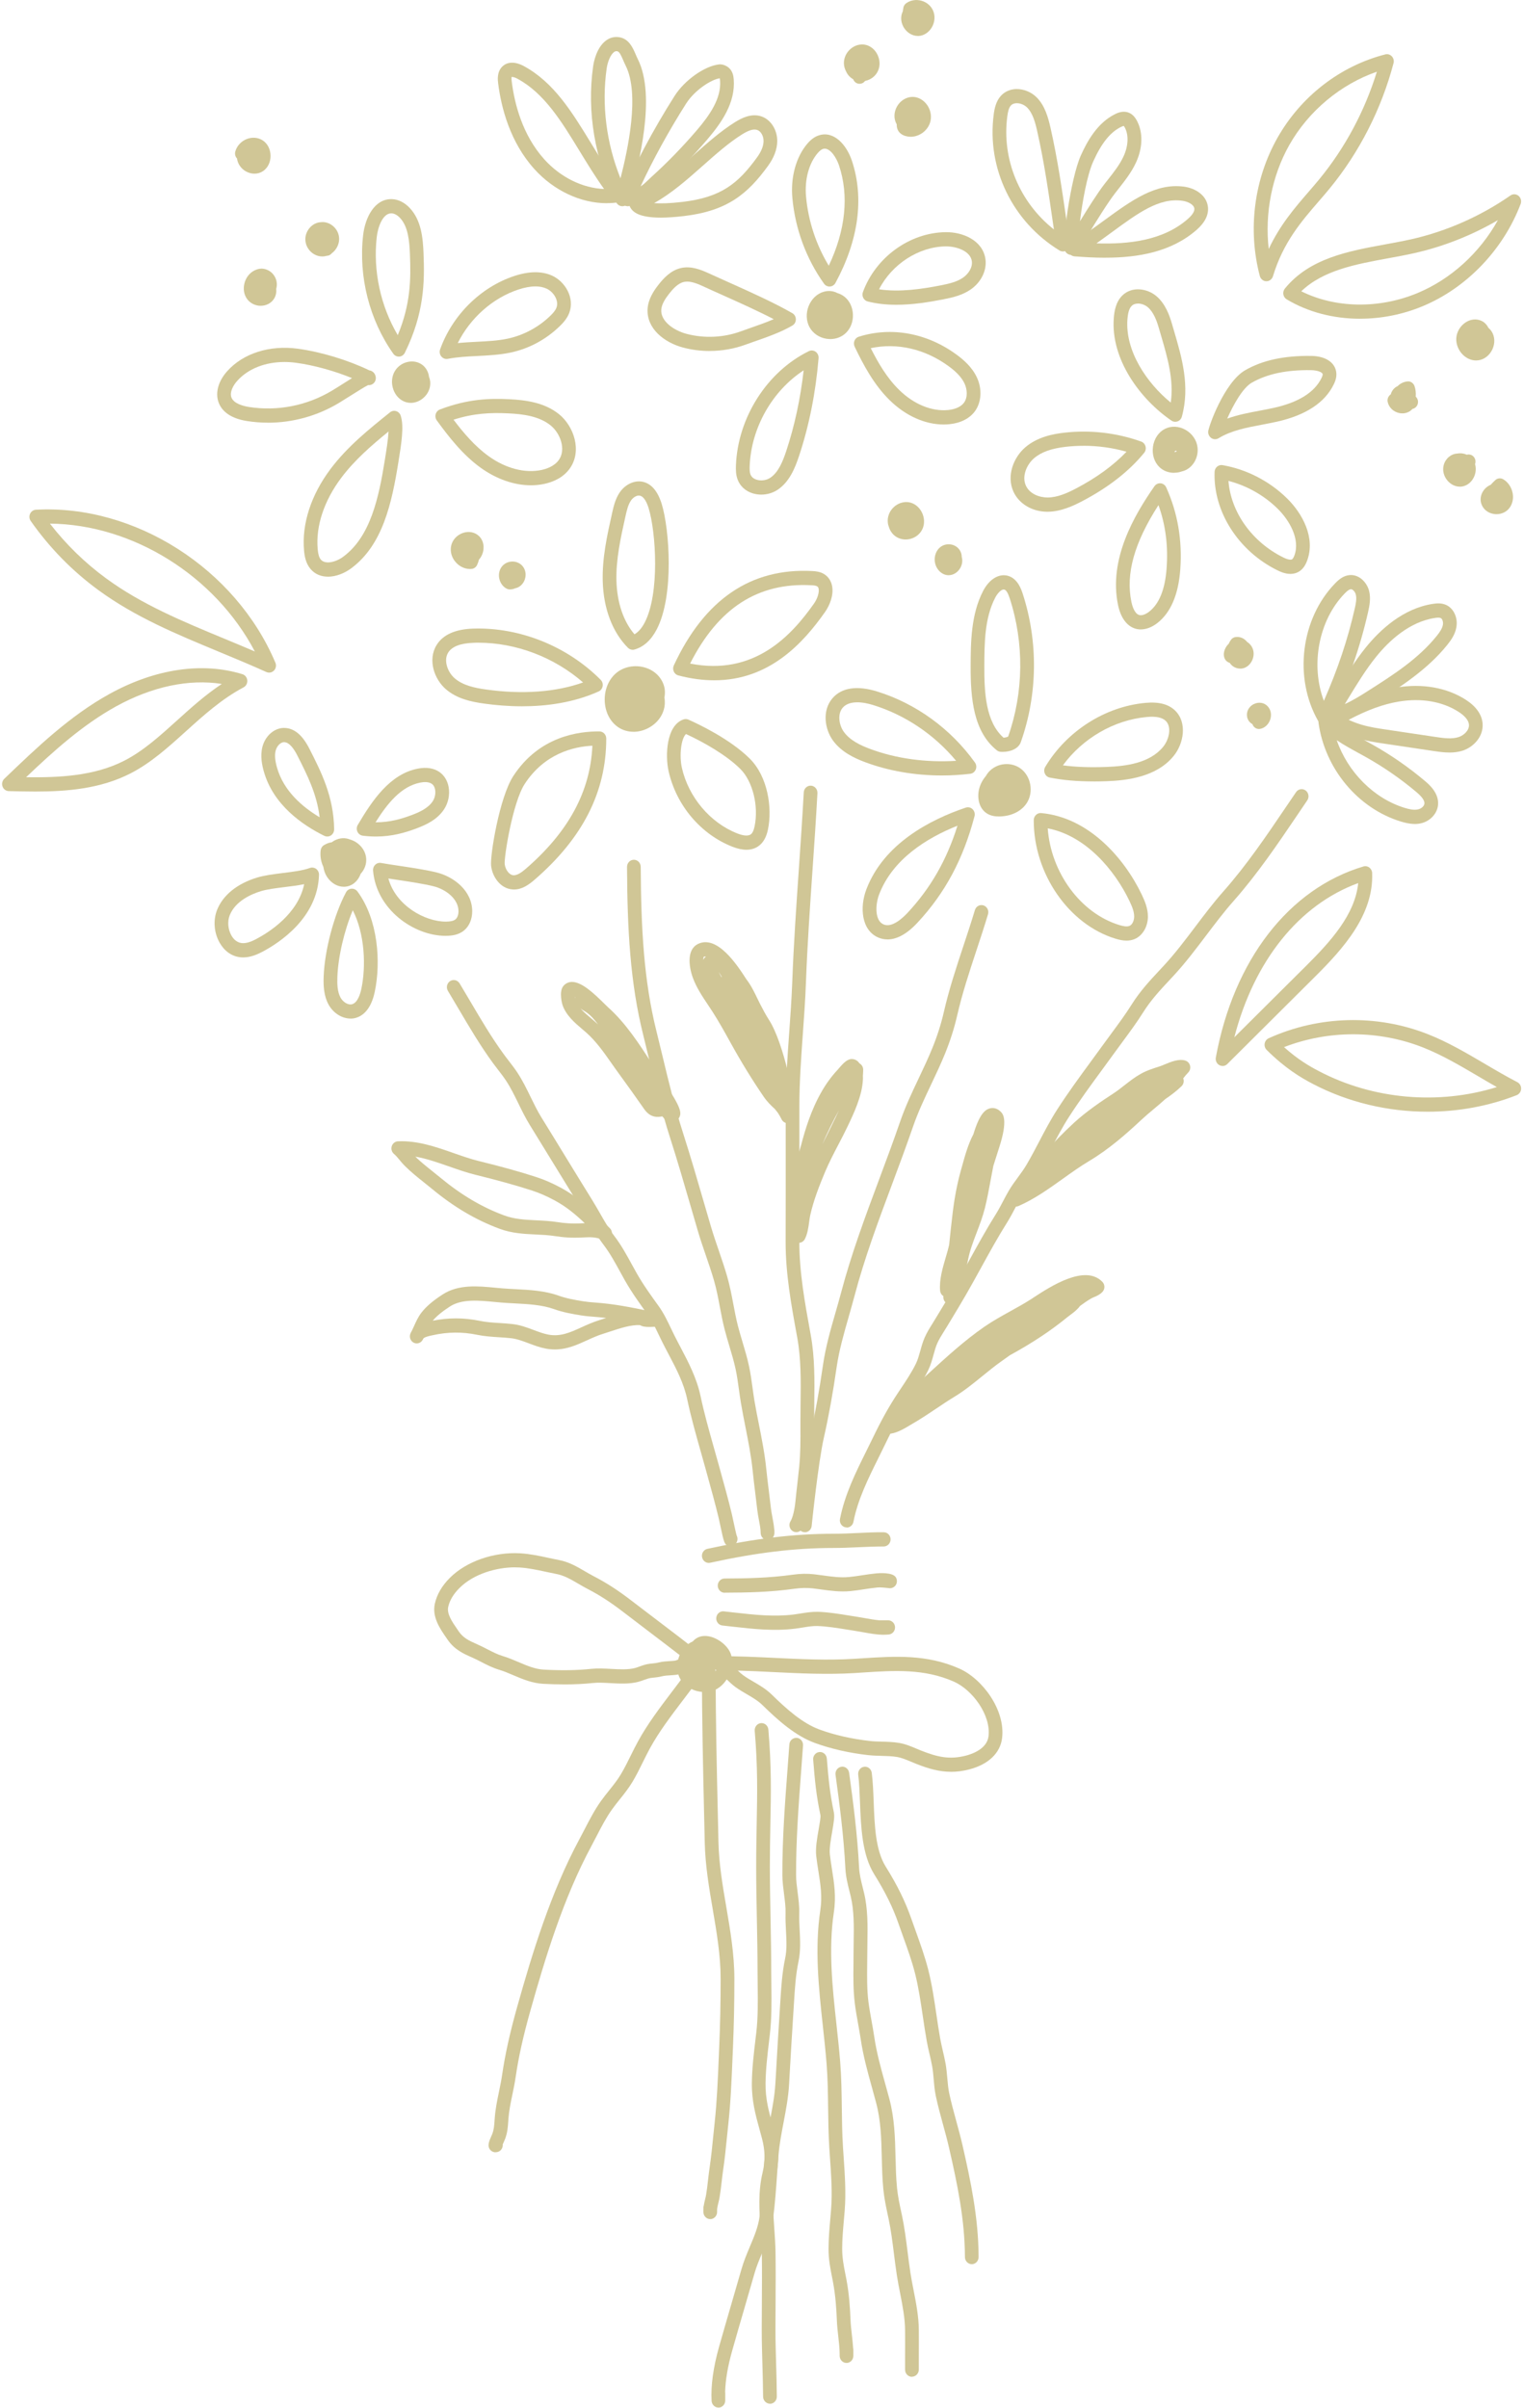 <svg width="469" height="741" viewBox="0 0 469 741" fill="none" xmlns="http://www.w3.org/2000/svg">
<g clip-path="url(#clip0_36_150)">
<path d="M194.94 225.19C193.28 225.19 191.67 224.73 190.31 223.83C187.83 222.18 186.3 219.3 186.11 215.92C185.92 212.44 187.23 209.15 189.62 207.13C191.92 205.18 195.27 204.52 198.36 205.39C201.16 206.18 203.29 208.1 204.21 210.66C204.67 211.93 204.73 213.31 204.46 214.66C204.58 215.28 204.62 215.92 204.59 216.55C204.42 219.65 202.53 222.45 199.54 224.03C198.06 224.81 196.48 225.2 194.94 225.2V225.19Z" fill="#D0C696"/>
<path d="M194.71 199.96C194.17 199.96 193.64 199.74 193.24 199.34C188.48 194.56 185.73 187.31 185.49 178.94C185.28 171.69 186.86 164.66 188.38 157.86C188.81 155.93 189.35 153.52 190.73 151.51C192.46 148.99 195.33 147.7 197.86 148.27C200.5 148.88 202.44 151.19 203.65 155.13C205.99 162.75 207.55 183.27 202.09 193.71C200.36 197.01 198.07 199.08 195.27 199.88C195.09 199.93 194.9 199.96 194.71 199.96ZM196.59 152.5C195.69 152.5 194.72 153.23 194.17 154.04C193.27 155.35 192.88 157.13 192.49 158.85C191.03 165.38 189.52 172.13 189.71 178.81C189.9 185.46 191.85 191.21 195.25 195.19C196.44 194.51 197.49 193.32 198.38 191.62C203.09 182.63 201.86 163.74 199.63 156.45C199.14 154.83 198.27 152.84 196.94 152.54C196.82 152.51 196.71 152.5 196.59 152.5Z" fill="#D0C696"/>
<path d="M219.81 209.35C216.39 209.35 212.71 208.89 208.74 207.85C208.12 207.69 207.61 207.25 207.35 206.65C207.08 206.05 207.09 205.37 207.36 204.78C216.78 184.49 231.08 174.72 249.98 175.73C251.09 175.79 252.38 175.92 253.59 176.65C254.89 177.45 255.75 178.71 256.06 180.29C256.63 183.14 255.32 186.3 253.92 188.3C247.26 197.78 236.86 209.35 219.82 209.35H219.81ZM212.36 204.2C232.07 208.1 243.53 195.65 250.51 185.72C251.56 184.23 252.15 182.32 251.93 181.18C251.84 180.72 251.64 180.54 251.44 180.42C251.06 180.19 250.38 180.13 249.77 180.1C233.22 179.21 221.05 187.1 212.37 204.21L212.36 204.2Z" fill="#D0C696"/>
<path d="M229.71 261.5C228.42 261.5 227 261.19 225.43 260.58C215.65 256.76 208.1 247.82 205.74 237.26C204.7 232.6 204.99 223.17 210.38 221.38C210.86 221.22 211.38 221.25 211.85 221.45C214.74 222.73 224.66 227.39 230.76 233.48C236.27 238.98 237.73 248.6 236.33 255.28C235.85 257.57 234.96 259.19 233.6 260.24C232.51 261.08 231.21 261.5 229.71 261.5ZM211.11 225.88C209.54 227.36 209.03 232.63 209.84 236.26C211.86 245.28 218.56 253.22 226.91 256.48C228.27 257.01 230.09 257.49 231.08 256.73C231.58 256.34 231.96 255.54 232.21 254.34C233.53 248.05 231.65 240.43 227.83 236.63C223.63 232.43 216.61 228.41 211.1 225.88H211.11Z" fill="#D0C696"/>
<path d="M158.17 273.73C158.02 273.73 157.86 273.73 157.71 273.71C153.92 273.43 151.49 269.74 151.13 266.41C150.78 263.23 153.71 245.34 157.96 238.82C165.95 226.56 178.03 225.04 184.5 225.08C185.65 225.1 186.57 226.08 186.57 227.27C186.57 243.7 179.32 257.95 164.42 270.8C162.72 272.26 160.67 273.73 158.18 273.73H158.17ZM182.3 229.48C176.44 229.77 167.54 231.93 161.46 241.27C157.79 246.91 155.09 263.71 155.32 265.92C155.49 267.49 156.61 269.24 158.01 269.35C159.18 269.41 160.56 268.43 161.72 267.43C174.92 256.05 181.67 243.61 182.3 229.48Z" fill="#D0C696"/>
<path d="M160.64 217.35C156.4 217.35 152.44 217 149.06 216.53C144.91 215.96 140.61 215.02 137.21 212.09C133.63 208.99 131.57 203.07 134.34 198.53C136.28 195.34 140.07 193.63 145.6 193.44C159.94 192.98 174.59 198.86 184.86 209.21C185.37 209.72 185.59 210.45 185.46 211.17C185.33 211.89 184.87 212.49 184.23 212.78C176.5 216.26 168.12 217.35 160.64 217.35ZM147.22 197.78C146.72 197.78 146.23 197.78 145.74 197.81C141.69 197.94 139.05 198.97 137.9 200.86C136.44 203.26 137.76 206.86 139.91 208.72C142.48 210.94 146.09 211.7 149.61 212.19C160.84 213.75 171.07 212.99 179.44 210.01C170.55 202.26 158.82 197.78 147.22 197.78Z" fill="#D0C696"/>
<path d="M307.33 251.25C306.28 251.25 304.87 251.1 303.61 250.26C301.17 248.63 300.69 245.36 301.3 242.85C301.67 241.35 302.4 239.98 303.36 238.85C303.62 238.39 303.91 237.96 304.26 237.57C306.79 234.72 311.28 234.3 314.26 236.64C317.24 238.98 318.08 243.57 316.13 246.88C314.57 249.52 311.42 251.15 307.7 251.25C307.58 251.25 307.46 251.25 307.33 251.25Z" fill="#D0C696"/>
<path d="M308.53 231.38C308.33 231.38 308.13 231.38 307.94 231.36C307.53 231.33 307.13 231.18 306.8 230.92C299.62 225.23 298.66 215.06 298.71 204.91C298.74 197.87 298.77 189.11 302.55 181.85C304.47 178.16 307.51 176.36 310.34 177.24C313.25 178.16 314.32 181.46 314.73 182.7C319.54 197.49 319.34 213.71 314.15 228.37C313.4 230.48 310.83 231.38 308.54 231.38H308.53ZM308.88 181.4C308.06 181.4 306.94 182.62 306.26 183.94C302.98 190.24 302.95 198.05 302.92 204.94C302.89 213.09 303.32 222.14 308.83 227.01C309.51 226.97 310.03 226.79 310.26 226.65C315.05 212.99 315.21 197.89 310.73 184.11C310.21 182.51 309.67 181.61 309.11 181.44C309.04 181.42 308.96 181.41 308.89 181.41L308.88 181.4Z" fill="#D0C696"/>
<path d="M336.57 240.47C331.5 240.47 327.05 240.08 323.06 239.29C322.38 239.16 321.8 238.68 321.53 238.02C321.25 237.36 321.3 236.6 321.67 235.99C328.25 224.99 340.07 217.44 352.5 216.3C356.66 215.91 359.66 216.71 361.69 218.72C365.39 222.39 364.31 228.81 361.18 232.64C355.92 239.1 346.94 240.16 340.64 240.4C339.24 240.45 337.88 240.48 336.57 240.48V240.47ZM327.09 235.52C331.01 236.04 335.43 236.21 340.49 236.01C346.45 235.79 353.83 234.88 357.96 229.81C359.82 227.52 360.62 223.7 358.78 221.87C357.68 220.78 355.75 220.37 352.88 220.65C342.82 221.58 333.21 227.18 327.1 235.52H327.09Z" fill="#D0C696"/>
<path d="M346.68 289.46C345.47 289.46 344.31 289.18 343.33 288.88C328.91 284.52 318.07 268.82 318.13 252.38C318.13 251.77 318.38 251.19 318.82 250.77C319.25 250.36 319.85 250.15 320.43 250.21C335.04 251.54 346 264.06 351.38 275.33C352.35 277.36 353.25 279.57 353.26 282C353.28 285.1 351.66 287.89 349.25 288.95C348.4 289.32 347.53 289.46 346.69 289.46H346.68ZM322.43 254.9C323.4 268.52 332.56 281.06 344.51 284.68C345.51 284.98 346.77 285.28 347.6 284.92C348.55 284.51 349.04 283.15 349.03 282.03C349.03 280.58 348.45 279.08 347.59 277.28C343.02 267.71 334.12 257.16 322.43 254.91V254.9Z" fill="#D0C696"/>
<path d="M273.11 289.09C272.05 289.09 271.13 288.86 270.36 288.54C265.08 286.34 264.5 279.22 266.63 273.65C272 259.61 286.22 252.24 297.21 248.53C297.94 248.28 298.76 248.47 299.32 249.03C299.88 249.59 300.1 250.41 299.9 251.19C296.42 264.41 290.84 274.82 282.33 283.96C278.64 287.92 275.52 289.1 273.12 289.1L273.11 289.09ZM294.65 254.1C285.28 257.84 274.72 264.33 270.54 275.26C269.35 278.38 269.16 283.33 271.93 284.48C274.45 285.55 277.62 282.69 279.29 280.91C286.39 273.29 291.33 264.69 294.65 254.11V254.1Z" fill="#D0C696"/>
<path d="M289.87 238.64C281.52 238.64 273.3 237.22 266.09 234.49C262.9 233.28 258.9 231.43 256.3 227.83C253.81 224.36 252.93 218.64 256.2 214.86C259.02 211.6 263.76 210.88 269.92 212.79C281.89 216.5 292.58 224.26 300.03 234.65C300.48 235.28 300.57 236.11 300.27 236.82C299.97 237.53 299.33 238.04 298.58 238.12C295.68 238.46 292.76 238.64 289.86 238.64H289.87ZM263.78 216.13C262.07 216.13 260.42 216.54 259.34 217.78C257.65 219.73 258.2 223.16 259.68 225.21C261.6 227.89 264.89 229.38 267.53 230.38C275.54 233.42 284.89 234.72 294.24 234.13C287.52 226.06 278.59 220.03 268.72 216.97C267.42 216.57 265.57 216.12 263.79 216.12L263.78 216.13Z" fill="#D0C696"/>
<path d="M105.8 272.89C103.84 272.89 101.9 271.76 100.66 269.87C100.06 268.95 99.67 267.88 99.51 266.75C98.78 265.23 98.46 263.47 98.68 261.68C98.77 261 99.15 260.4 99.72 260.06C100.55 259.57 101.33 259.29 102.07 259.2C102.38 258.97 102.71 258.76 103.07 258.58C104.61 257.81 106.27 257.75 107.67 258.33C108.47 258.55 109.25 258.93 109.97 259.46C111.85 260.84 112.87 262.96 112.69 265.12C112.57 266.51 111.98 267.82 111.01 268.87C110.83 269.36 110.6 269.83 110.34 270.25C109.37 271.79 107.93 272.72 106.26 272.87C106.11 272.88 105.96 272.89 105.8 272.89Z" fill="#D0C696"/>
<path d="M100.72 257.43C100.41 257.43 100.1 257.36 99.81 257.22C92.93 253.82 84.13 247.65 81.22 237.51C80.66 235.56 80.01 232.63 80.78 229.74C81.66 226.47 84.32 224.11 87.23 224.01C90.37 223.94 93 226.05 95.2 230.38C98.89 237.64 102.7 245.15 102.83 255.21C102.83 255.97 102.47 256.67 101.86 257.08C101.52 257.31 101.12 257.42 100.72 257.42V257.43ZM87.43 228.39C87.43 228.39 87.39 228.39 87.37 228.39C86.21 228.43 85.18 229.71 84.85 230.92C84.48 232.29 84.61 233.98 85.26 236.26C87.3 243.38 93 248.3 98.36 251.5C97.51 244.31 94.56 238.51 91.47 232.42C90.53 230.57 89.07 228.39 87.43 228.39Z" fill="#D0C696"/>
<path d="M115.68 257.43C114.4 257.43 113.05 257.35 111.64 257.17C110.93 257.08 110.31 256.62 110 255.95C109.69 255.28 109.73 254.49 110.1 253.86C114.53 246.35 119.98 238.2 128.59 236.53C131.24 236.01 133.54 236.38 135.26 237.59C136.71 238.61 137.71 240.24 138.06 242.18C138.49 244.52 137.96 247.1 136.64 249.08C134.55 252.23 131.16 253.82 128.12 254.95C124.73 256.22 120.69 257.43 115.68 257.43ZM115.56 253.05C115.56 253.05 115.66 253.05 115.7 253.05C120.03 253.05 123.53 252 126.68 250.83C129.09 249.93 131.74 248.72 133.16 246.59C133.82 245.59 134.12 244.17 133.9 242.99C133.8 242.43 133.54 241.67 132.88 241.21C131.89 240.52 130.42 240.62 129.35 240.83C123.46 241.98 119.24 247.2 115.56 253.06V253.05Z" fill="#D0C696"/>
<path d="M137.14 287.99C127.3 287.99 115.79 279.82 114.81 267.9C114.76 267.23 115 266.56 115.49 266.1C115.97 265.64 116.61 265.44 117.27 265.56C118.87 265.84 120.81 266.14 122.86 266.44C126.81 267.04 131.3 267.71 134.44 268.5C139.68 269.82 145.32 274.13 145.32 280.45C145.32 282.84 144.42 284.97 142.86 286.29C141.13 287.76 138.92 287.96 137.42 287.98C137.33 287.98 137.24 287.98 137.15 287.98L137.14 287.99ZM119.52 270.35C121.81 278.69 130.76 283.61 137.16 283.61C137.22 283.61 137.29 283.61 137.35 283.61C138.74 283.59 139.65 283.36 140.19 282.9C140.75 282.43 141.1 281.48 141.1 280.44C141.1 276.65 137.25 273.7 133.44 272.74C130.49 272 126.11 271.34 122.25 270.76C121.31 270.62 120.39 270.48 119.51 270.34L119.52 270.35Z" fill="#D0C696"/>
<path d="M107.89 313.45C105.29 313.45 102.61 311.83 101.14 309.18C99.62 306.43 99.51 303.31 99.6 300.62C99.88 292.49 102.77 281.55 106.48 274.6C106.82 273.96 107.46 273.53 108.17 273.48C108.87 273.44 109.56 273.74 110 274.33C116.37 282.93 117.27 296.06 115.32 305.25C114.18 310.63 111.67 312.52 109.75 313.16C109.15 313.36 108.52 313.46 107.89 313.46V313.45ZM108.57 280.11C105.94 286.36 104.03 294.48 103.82 300.78C103.75 302.85 103.82 305.21 104.8 307.01C105.52 308.31 107.13 309.45 108.46 309C110.1 308.45 110.88 305.83 111.2 304.32C112.66 297.42 112.31 287.49 108.57 280.12V280.11Z" fill="#D0C696"/>
<path d="M74.84 294.63C74.51 294.63 74.18 294.61 73.85 294.57C71.26 294.25 69.04 292.66 67.59 290.1C65.85 287.04 65.55 283.18 66.8 280.02C68.61 275.46 72.98 271.92 79.13 270.05C81.43 269.35 84.31 269 87.08 268.65C90.08 268.28 93.19 267.9 95.37 267.1C96.03 266.86 96.75 266.98 97.31 267.4C97.87 267.83 98.19 268.51 98.17 269.23C97.78 282.49 85.88 290.18 80.77 292.88C79.3 293.65 77.17 294.63 74.83 294.63H74.84ZM93.61 272.09C91.69 272.48 89.61 272.74 87.57 272.99C84.84 273.33 82.27 273.64 80.3 274.24C77.47 275.1 72.46 277.21 70.69 281.67C69.94 283.56 70.15 285.99 71.21 287.87C71.65 288.66 72.65 290.01 74.33 290.21C75.54 290.36 76.98 289.97 78.86 288.97C82.87 286.85 91.73 281.22 93.61 272.08V272.09Z" fill="#D0C696"/>
<path d="M407.47 222.95C406.73 222.95 406.04 222.55 405.66 221.88C398.06 208.6 400.31 190.39 410.88 179.51C412.02 178.33 413.46 177.11 415.4 176.97C418.39 176.76 420.7 179.33 421.34 181.88C421.89 184.1 421.48 186.31 421.01 188.39C418.48 199.47 414.89 209.74 409.38 221.7C409.04 222.43 408.35 222.9 407.57 222.94C407.54 222.94 407.51 222.94 407.48 222.94L407.47 222.95ZM415.74 181.33C415.74 181.33 415.71 181.33 415.69 181.33C415.12 181.37 414.4 182.04 413.84 182.61C405.75 190.92 403.27 204.7 407.41 215.68C411.76 205.73 414.73 196.85 416.89 187.38C417.27 185.72 417.56 184.24 417.24 182.97C417.02 182.09 416.31 181.32 415.73 181.32L415.74 181.33Z" fill="#D0C696"/>
<path d="M408.811 222.84C408.121 222.84 407.451 222.48 407.061 221.87C406.581 221.13 406.591 220.15 407.071 219.41C408.591 217.12 410.021 214.77 411.451 212.42C414.171 207.97 416.981 203.36 420.351 199.2C424.671 193.87 431.761 187.21 441.021 185.82C442.271 185.63 443.741 185.54 445.161 186.22C447.411 187.31 448.691 190.17 448.191 193.01C447.811 195.21 446.601 196.95 445.351 198.5C439.241 206.1 430.791 211.49 423.341 216.23C419.301 218.8 415.121 221.47 409.241 222.77C409.091 222.8 408.941 222.82 408.801 222.82L408.811 222.84ZM442.631 190.07C442.301 190.07 441.941 190.11 441.621 190.16C433.681 191.35 427.421 197.27 423.571 202.02C420.381 205.95 417.651 210.43 415.011 214.76C414.621 215.4 414.231 216.03 413.851 216.67C416.511 215.47 418.851 213.98 421.141 212.52C428.671 207.73 436.451 202.77 442.121 195.72C443.001 194.63 443.841 193.45 444.041 192.25C444.191 191.4 443.881 190.44 443.381 190.2C443.191 190.11 442.921 190.07 442.631 190.07Z" fill="#D0C696"/>
<path d="M446.061 231.58C444.351 231.58 442.691 231.33 441.241 231.12L426.091 228.86C423.321 228.45 420.461 228.02 417.651 227.17C417.331 227.07 409.821 224.76 408.881 222.07C408.531 221.06 408.941 219.93 409.851 219.41C417.541 215.02 423.681 212.6 429.771 211.58C437.731 210.24 445.331 211.6 451.181 215.4C454.301 217.43 456.061 219.95 456.261 222.69C456.551 226.73 453.401 229.92 450.151 230.99C448.801 231.43 447.421 231.58 446.071 231.58H446.061ZM415.041 221.51C416.101 222.01 417.421 222.54 418.841 222.97C421.361 223.74 424.071 224.14 426.691 224.53L441.841 226.79C444.141 227.13 446.731 227.52 448.891 226.82C450.551 226.28 452.181 224.71 452.061 223.02C451.941 221.38 450.301 219.99 448.951 219.11C443.971 215.87 437.401 214.73 430.461 215.9C425.701 216.69 420.851 218.45 415.051 221.51H415.041Z" fill="#D0C696"/>
<path d="M435.37 253.56C433.8 253.56 432.31 253.18 431.09 252.81C417.9 248.77 407.73 236.57 405.77 222.46C405.64 221.53 406.1 220.62 406.9 220.2C407.7 219.77 408.68 219.93 409.33 220.59C412.31 223.62 416.27 225.79 420.09 227.88L422.38 229.15C428.07 232.34 433.5 236.1 438.52 240.34C439.74 241.37 442.97 244.09 442.53 247.86C442.23 250.43 440.11 252.69 437.37 253.34C436.7 253.5 436.02 253.57 435.37 253.57V253.56ZM411.37 227.78C414.74 237.53 422.72 245.68 432.28 248.61C433.59 249.01 435.11 249.38 436.43 249.07C437.42 248.84 438.26 248.07 438.35 247.33C438.46 246.4 437.65 245.23 435.87 243.73C431.05 239.67 425.83 236.06 420.38 233L418.13 231.76C415.87 230.52 413.56 229.26 411.38 227.79L411.37 227.78Z" fill="#D0C696"/>
<path d="M361.29 145.5C359.59 145.5 357.991 144.89 356.801 143.74C355.221 142.22 354.48 139.87 354.82 137.45C355.17 135.01 356.541 132.97 358.491 131.98C360.421 131 362.8 131.11 364.85 132.28C366.91 133.45 368.29 135.48 368.54 137.71C368.87 140.74 367.22 143.72 364.6 144.79C364.34 144.89 364.081 144.98 363.811 145.04C363.571 145.13 363.311 145.21 363.051 145.27C362.451 145.42 361.861 145.49 361.271 145.49L361.29 145.5ZM361.401 139.05C361.461 139.08 361.521 139.1 361.581 139.1C361.751 139.1 361.961 139.02 362.151 138.84C362.081 138.76 362 138.72 361.88 138.71C361.73 138.68 361.551 138.84 361.401 139.04V139.05Z" fill="#D0C696"/>
<path d="M361.67 129.8C361.26 129.8 360.86 129.68 360.51 129.44C350.96 122.91 341.77 110.61 342.76 97.85C342.92 95.83 343.36 92.93 345.37 90.95C348.36 88.01 353.07 88.75 355.9 91.15C358.62 93.47 359.89 96.97 360.69 99.75L361.36 102.04C363.67 109.91 366.29 118.84 363.71 128.21C363.53 128.88 363.05 129.42 362.42 129.66C362.18 129.75 361.93 129.8 361.69 129.8H361.67ZM350.21 93.42C349.47 93.42 348.77 93.63 348.27 94.13C347.31 95.07 347.07 96.91 346.96 98.21C346.2 108.01 352.94 117.89 360.29 123.89C361.29 116.85 359.27 109.99 357.32 103.32L356.64 101C356.01 98.81 355.06 96.1 353.22 94.53C352.42 93.85 351.27 93.41 350.21 93.41V93.42Z" fill="#D0C696"/>
<path d="M373.92 135.16C373.55 135.16 373.18 135.06 372.86 134.86C372.2 134.46 371.8 133.7 371.8 132.92C371.81 131.47 376.78 117.63 383.18 113.94C388.56 110.84 395.23 109.41 403.58 109.53C407.99 109.6 410.92 111.58 411.24 114.71C411.39 116.17 410.86 117.47 410.44 118.31C407.7 123.92 401.84 127.77 393.03 129.75C391.51 130.09 389.96 130.38 388.42 130.68C383.55 131.6 378.95 132.47 375 134.86C374.67 135.06 374.3 135.16 373.93 135.16H373.92ZM385.23 117.76C382.36 119.41 379.45 124.79 377.67 128.82C380.93 127.65 384.33 127 387.66 126.38C389.16 126.1 390.66 125.81 392.14 125.48C399.65 123.8 404.54 120.72 406.68 116.34C407.01 115.66 407.06 115.33 407.04 115.17C406.97 114.51 405.36 113.94 403.51 113.91C395.96 113.79 389.95 115.05 385.23 117.77V117.76Z" fill="#D0C696"/>
<path d="M397.111 176.61C395.361 176.61 393.781 175.83 393.111 175.5C381.091 169.57 373.321 157.4 373.781 145.21C373.801 144.58 374.081 144 374.551 143.6C375.021 143.2 375.631 143.04 376.231 143.14C383.601 144.41 390.651 148.04 396.081 153.37C400.811 158.02 404.911 165.5 402.241 172.58C401.681 174.08 400.911 175.14 399.881 175.81C398.981 176.4 398.021 176.61 397.111 176.61ZM378.051 147.99C378.761 157.56 385.281 166.79 394.931 171.55C396.761 172.45 397.431 172.24 397.631 172.11C397.761 172.02 398.031 171.76 398.321 170.99C400.231 165.93 396.751 160.05 393.191 156.55C388.991 152.42 383.681 149.44 378.051 147.99Z" fill="#D0C696"/>
<path d="M351.09 193.7C350.48 193.7 349.88 193.61 349.31 193.43C346.72 192.61 344.86 190.03 344.06 186.15C341.14 172.03 349.06 158.54 355.27 149.63C355.71 149 356.43 148.66 357.18 148.73C357.92 148.8 358.57 149.28 358.89 149.98C362.43 157.81 363.88 166.31 363.22 175.26C362.65 183 360.27 188.55 356.14 191.75C354.48 193.03 352.74 193.69 351.09 193.69V193.7ZM356.52 155.43C349.05 167.03 346.39 176.57 348.18 185.23C348.4 186.28 349.06 188.77 350.53 189.24C351.34 189.51 352.48 189.12 353.62 188.25C356.73 185.85 358.54 181.37 359.01 174.94C359.53 168 358.71 161.58 356.51 155.43H356.52Z" fill="#D0C696"/>
<path d="M322.32 157.48C317.7 157.48 313.62 155.08 311.9 151.34C309.63 146.41 311.96 140.76 315.44 137.73C319.22 134.43 324.17 133.53 327.57 133.15C335.49 132.24 343.65 133.19 351.18 135.88C351.84 136.11 352.34 136.67 352.53 137.37C352.71 138.07 352.55 138.81 352.1 139.36C347.5 144.99 341.15 149.95 333.24 154.12C330.14 155.76 326.43 157.44 322.46 157.48H322.33H322.32ZM333.44 137.19C331.63 137.19 329.82 137.29 328.03 137.49C323.5 138.01 320.37 139.14 318.16 141.07C315.98 142.98 314.38 146.56 315.71 149.45C316.89 152.01 319.84 153.09 322.42 153.1C325.51 153.07 328.53 151.7 331.33 150.22C337.53 146.95 342.68 143.19 346.68 139.01C342.38 137.8 337.91 137.18 333.45 137.18L333.44 137.19Z" fill="#D0C696"/>
<path d="M255.5 104.34C255.12 104.34 254.73 104.31 254.34 104.25C252.1 103.9 250.15 102.57 249.12 100.68C248.09 98.79 247.99 96.37 248.85 94.2C249.71 92.03 251.43 90.38 253.44 89.8C254.96 89.35 256.48 89.52 257.74 90.21C258.56 90.45 259.32 90.85 259.98 91.39C261.49 92.64 262.4 94.6 262.48 96.75C262.57 98.95 261.79 101.03 260.34 102.44C259.08 103.67 257.33 104.35 255.5 104.35V104.34Z" fill="#D0C696"/>
<path d="M255.28 88.18C254.61 88.18 253.98 87.85 253.58 87.29C248.1 79.6 244.74 70.5 243.85 60.98C243.25 54.53 244.99 48.24 248.51 44.15C249.63 42.85 250.79 42.03 252.05 41.64C256.7 40.18 260.55 44.65 262.15 49.42C265.99 60.87 264.25 73.89 257.11 87.06C256.76 87.71 256.12 88.13 255.4 88.17C255.36 88.17 255.31 88.17 255.27 88.17L255.28 88.18ZM253.8 45.75C253.62 45.75 253.45 45.78 253.28 45.83C252.78 45.99 252.26 46.39 251.67 47.07C248.92 50.26 247.57 55.3 248.06 60.56C248.76 68.11 251.17 75.37 255.05 81.77C260.23 70.83 261.32 60.21 258.19 50.87C257.43 48.61 255.64 45.75 253.8 45.75Z" fill="#D0C696"/>
<path d="M275.84 93.79C272.86 93.79 269.88 93.5 267.02 92.77C266.44 92.62 265.94 92.21 265.66 91.66C265.38 91.1 265.34 90.45 265.56 89.87C269.49 79.16 279.95 71.59 290.99 71.45C296.21 71.35 302.39 73.92 303.25 79.65C303.77 83.07 302.03 86.74 298.83 89.01C296.23 90.84 293.2 91.55 290.32 92.11C285.8 93 280.82 93.79 275.86 93.79H275.84ZM270.54 89.03C276.84 89.99 283.89 88.92 289.52 87.81C292.07 87.31 294.52 86.75 296.44 85.39C297.97 84.31 299.37 82.33 299.07 80.33C298.62 77.34 294.58 75.8 291.02 75.82C282.66 75.93 274.43 81.35 270.53 89.02L270.54 89.03Z" fill="#D0C696"/>
<path d="M290.39 130.63C284.65 130.63 278.69 127.96 273.78 123.14C268.98 118.42 265.77 112.44 263.01 106.68C262.74 106.1 262.72 105.43 262.96 104.84C263.21 104.25 263.69 103.8 264.28 103.62C274.35 100.46 285.35 102.48 294.45 109.19C296.38 110.61 299.13 112.89 300.65 116.19C302.28 119.71 302.04 123.77 300.05 126.52C298.42 128.77 295.62 130.2 292.17 130.54C291.58 130.6 290.98 130.63 290.39 130.63ZM267.97 107.15C270.29 111.77 273 116.35 276.68 119.96C281.21 124.41 286.73 126.67 291.77 126.18C293.08 126.05 295.46 125.58 296.68 123.89C297.88 122.23 297.63 119.77 296.85 118.07C296.01 116.26 294.48 114.56 292.01 112.75C284.72 107.38 276.08 105.4 267.97 107.14V107.15Z" fill="#D0C696"/>
<path d="M234.27 152.21C233.33 152.21 232.38 152.06 231.49 151.77C229.36 151.07 227.77 149.59 227.01 147.61C226.45 146.14 226.43 144.62 226.48 143.2C227.06 128.49 236.07 114.37 248.9 108.07C249.58 107.73 250.39 107.8 251.01 108.25C251.63 108.7 251.97 109.45 251.91 110.24C251.02 120.87 249 130.97 245.92 140.26C244.6 144.25 242.89 148.28 239.38 150.67C237.89 151.68 236.08 152.21 234.27 152.21ZM247.31 113.97C237.7 120.24 231.18 131.6 230.71 143.38C230.67 144.47 230.69 145.33 230.95 146C231.31 146.94 232.14 147.39 232.78 147.6C234.16 148.06 235.9 147.82 237.08 147.01C239.53 145.34 240.87 142.09 241.95 138.83C244.52 131.09 246.32 122.74 247.32 113.96L247.31 113.97Z" fill="#D0C696"/>
<path d="M218.37 108.01C215.61 108.01 212.86 107.66 210.2 106.95C204.52 105.44 198.94 101.19 199.29 95.08C199.47 92.06 201.15 89.54 202.6 87.68C204.17 85.66 206.37 83.25 209.45 82.51C212.6 81.75 215.6 82.94 218.39 84.23C220.24 85.08 222.21 85.96 224.26 86.88C230.75 89.79 238.1 93.08 243.83 96.37C244.5 96.75 244.91 97.48 244.92 98.27C244.92 99.06 244.52 99.79 243.85 100.18C240.36 102.24 235.85 103.81 232.22 105.07C231.24 105.41 230.32 105.73 229.52 106.03C225.97 107.34 222.17 108 218.39 108L218.37 108.01ZM211.47 86.66C211.1 86.66 210.75 86.7 210.4 86.78C208.57 87.22 207.03 88.97 205.88 90.44C204.76 91.88 203.6 93.59 203.5 95.36C203.3 98.79 207.24 101.66 211.24 102.73C216.75 104.19 222.73 103.91 228.09 101.93C228.92 101.62 229.86 101.29 230.87 100.94C233.11 100.16 235.71 99.26 238.11 98.22C233.24 95.69 227.64 93.18 222.58 90.91C220.52 89.99 218.53 89.1 216.68 88.24C214.86 87.4 213.09 86.66 211.48 86.66H211.47Z" fill="#D0C696"/>
<path d="M126.41 123.97C125.85 123.97 125.29 123.88 124.75 123.7C123.06 123.13 121.7 121.73 121.04 119.85C120.36 117.93 120.54 115.81 121.51 114.2C122.38 112.74 123.86 111.7 125.56 111.36C127.17 111.03 128.75 111.36 129.98 112.29C131.11 113.14 131.84 114.47 132.03 115.96C132.22 116.43 132.34 116.92 132.39 117.44C132.57 119.33 131.76 121.24 130.2 122.54C129.07 123.48 127.73 123.98 126.4 123.98L126.41 123.97Z" fill="#D0C696"/>
<path d="M122.73 109.74C122.06 109.74 121.43 109.41 121.03 108.85C113.7 98.49 110.31 85.22 111.74 72.45C112.37 66.85 115.28 61.28 120.38 61.28C120.47 61.28 120.55 61.28 120.64 61.28C122.59 61.35 124.54 62.33 126.13 64.04C129.65 67.81 130.15 73.22 130.34 77.99C130.7 86.8 130.56 96.42 124.59 108.55C124.26 109.23 123.61 109.68 122.88 109.74C122.82 109.74 122.76 109.74 122.71 109.74H122.73ZM120.41 65.65C117.73 65.65 116.27 70 115.94 72.95C114.77 83.39 117.12 94.19 122.41 103.14C126.39 93.56 126.47 85.85 126.15 78.17C125.99 74.2 125.61 69.74 123.12 67.08C122.3 66.2 121.35 65.68 120.51 65.65C120.48 65.65 120.45 65.65 120.42 65.65H120.41Z" fill="#D0C696"/>
<path d="M137.42 110.47C136.8 110.47 136.21 110.19 135.81 109.7C135.32 109.1 135.18 108.27 135.44 107.53C139.2 96.99 147.95 88.33 158.28 84.93C162.81 83.44 166.71 83.39 169.87 84.81C173.86 86.6 176.95 91.64 175.19 96.28C174.53 98.01 173.36 99.3 172.3 100.33C168.05 104.48 162.78 107.31 157.06 108.51C153.76 109.2 150.29 109.38 146.93 109.55C143.72 109.71 140.69 109.87 137.82 110.43C137.69 110.46 137.56 110.47 137.42 110.47ZM164.74 88.14C163.21 88.14 161.48 88.46 159.56 89.09C151.61 91.71 144.71 97.87 140.87 105.58C142.82 105.38 144.79 105.28 146.72 105.18C150.07 105.01 153.23 104.85 156.21 104.22C161.09 103.19 165.78 100.68 169.4 97.14C170.12 96.44 170.9 95.6 171.25 94.67C172.08 92.48 170.32 89.77 168.18 88.81C167.18 88.36 166.02 88.13 164.72 88.13L164.74 88.14Z" fill="#D0C696"/>
<path d="M163.39 149.34C158.28 149.34 152.84 147.47 147.96 143.97C142.33 139.92 138.02 134.31 134.42 129.38C134.02 128.83 133.89 128.11 134.08 127.45C134.27 126.79 134.75 126.25 135.38 126.01C143.98 122.73 150.7 122.56 156.69 122.85C161.73 123.1 167.49 123.84 171.97 127.41C176.61 131.11 179.12 138.66 175.47 144C173.35 147.11 169.95 148.39 167.47 148.92C166.14 149.2 164.78 149.34 163.39 149.34ZM139.57 129.15C142.59 133.15 146.11 137.31 150.36 140.37C155.62 144.16 161.54 145.7 166.62 144.63C168.04 144.33 170.63 143.52 172.03 141.47C174.24 138.23 172.42 133.28 169.4 130.87C165.84 128.03 160.87 127.42 156.49 127.21C150.89 126.93 145.76 127.18 139.58 129.15H139.57Z" fill="#D0C696"/>
<path d="M100.92 177.46C98.86 177.46 96.92 176.74 95.5 175.02C94.08 173.29 93.72 171.12 93.57 169.43C92.83 161.24 95.71 152.35 101.66 144.4C106.86 137.45 113.55 132.08 120.02 126.89C120.56 126.46 121.26 126.32 121.91 126.52C122.56 126.72 123.08 127.23 123.3 127.89C124.39 131.1 123.53 136.47 122.61 142.17C120.59 154.78 117.8 167.7 108.08 174.89C105.96 176.46 103.35 177.47 100.92 177.47V177.46ZM119.57 132.79C114.3 137.08 109.08 141.62 104.99 147.08C99.7 154.15 97.13 161.94 97.77 169.02C97.91 170.58 98.2 171.56 98.71 172.18C100.06 173.81 103.35 173.01 105.63 171.32C114.04 165.1 116.57 153.15 118.45 141.44C118.92 138.49 119.44 135.28 119.57 132.78V132.79Z" fill="#D0C696"/>
<path d="M82.46 130.07C80.3 130.07 78.13 129.9 75.98 129.56C70.07 128.63 67.95 125.85 67.22 123.69C66.22 120.77 67.22 117.24 69.9 114.25C74.84 108.71 83.01 106.12 91.73 107.32C98.84 108.3 107.16 110.83 113.68 113.98C114.03 114.02 114.34 114.15 114.66 114.37C115.34 114.83 115.75 115.8 115.64 116.63C115.55 117.32 115.14 117.93 114.54 118.26C114.15 118.48 113.72 118.56 113.29 118.5C112.2 119.04 109.86 120.53 108.07 121.65C106.77 122.47 105.45 123.3 104.27 124.02C97.64 128 90.08 130.08 82.47 130.08L82.46 130.07ZM87.54 111.4C81.61 111.4 76.33 113.47 72.99 117.22C71.76 118.6 70.65 120.64 71.19 122.23C71.87 124.21 74.88 124.96 76.61 125.24C85.39 126.62 94.45 124.84 102.14 120.23C103.3 119.53 104.59 118.72 105.86 117.91C106.79 117.32 107.6 116.81 108.33 116.36C102.88 114.13 96.64 112.4 91.16 111.65C89.93 111.48 88.72 111.4 87.53 111.4H87.54Z" fill="#D0C696"/>
<path d="M186.75 62.54C178.74 62.54 170.45 58.69 164.43 52.01C156.93 43.68 154.25 33.11 153.31 25.71C153.18 24.68 152.88 22.27 154.48 20.58C156.03 18.95 158.48 18.87 161.19 20.33C170.47 25.36 176.01 34.44 181.88 44.05C184.87 48.95 187.96 54.02 191.67 58.71C192.15 59.32 192.28 60.15 192 60.89C191.73 61.62 191.09 62.15 190.34 62.26C189.15 62.44 187.95 62.52 186.74 62.52L186.75 62.54ZM157.59 23.67C157.51 23.67 157.46 23.67 157.44 23.69C157.46 23.71 157.34 24.01 157.49 25.15C158.34 31.92 160.77 41.55 167.5 49.03C172.52 54.6 179.3 57.9 185.9 58.16C183.12 54.28 180.69 50.29 178.32 46.41C172.77 37.31 167.52 28.71 159.24 24.23C158.4 23.77 157.85 23.68 157.59 23.68V23.67Z" fill="#D0C696"/>
<path d="M191.52 63.46C190.76 63.46 190.03 63.03 189.65 62.29C183.07 49.3 180.54 34.42 182.53 20.41C182.72 19.11 183.55 14.68 186.47 12.49C187.73 11.54 189.19 11.2 190.68 11.47C193.6 12.01 194.77 14.75 195.63 16.75C195.83 17.22 196.03 17.69 196.25 18.13C202.1 29.68 196.35 51.12 194.19 59.19C193.9 60.26 193.7 61.01 193.62 61.39C193.58 62.26 193.04 63.04 192.22 63.34C191.99 63.43 191.75 63.47 191.51 63.47L191.52 63.46ZM189.71 15.75C189.44 15.75 189.2 15.84 188.94 16.04C187.94 16.79 187.02 18.85 186.7 21.05C185.1 32.26 186.61 44.08 190.95 54.89C193.19 46.15 196.97 28.95 192.52 20.16C192.26 19.64 192.02 19.08 191.78 18.52C191.1 16.94 190.61 15.89 189.95 15.77C189.87 15.76 189.79 15.75 189.71 15.75Z" fill="#D0C696"/>
<path d="M193.12 63.46C192.51 63.46 191.93 63.19 191.52 62.7C191 62.07 190.87 61.18 191.18 60.42C194.93 51.33 201.08 39.77 207.62 29.49C210.68 24.68 216.8 20.34 221.26 19.82C222.29 19.7 223.58 20.18 224.42 20.98C225.5 22.01 225.72 23.42 225.8 24.39C226.37 31.62 222.03 37.78 217.71 42.86C213.22 48.13 208.35 53.15 203.23 57.78C202.84 58.13 202.5 58.46 202.17 58.78C200.36 60.53 198.8 62.04 193.64 63.41C193.47 63.46 193.29 63.48 193.12 63.48V63.46ZM221.48 24.09C218.83 24.49 213.77 27.75 211.14 31.89C205.83 40.24 200.79 49.43 197.14 57.37C197.96 56.85 198.57 56.26 199.3 55.56C199.65 55.22 200.03 54.85 200.46 54.46C205.44 49.96 210.18 45.07 214.55 39.95C218.28 35.57 222.04 30.33 221.6 24.74C221.56 24.26 221.5 24.12 221.48 24.09Z" fill="#D0C696"/>
<path d="M203.36 66.97C196.52 66.97 194.66 65.19 193.88 63.69C193.59 63.13 193.55 62.46 193.78 61.86C194 61.26 194.47 60.8 195.05 60.59C201.62 58.21 207.69 52.84 213.56 47.64C217.61 44.05 221.79 40.35 226.15 37.62C228.2 36.33 231.29 34.75 234.4 35.85C237.24 36.86 239.21 39.97 239.19 43.43C239.17 45.93 238.21 48.5 236.33 51.08C230.09 59.65 223.86 64.91 210.46 66.49C207.63 66.82 205.29 66.97 203.36 66.97ZM201.27 62.51C203.21 62.65 206.02 62.61 209.99 62.14C222.01 60.73 227.16 56.42 232.97 48.44C234.29 46.63 234.97 44.93 234.98 43.4C234.99 41.85 234.16 40.39 233.05 40C231.95 39.61 230.46 40.04 228.34 41.37C224.28 43.92 220.4 47.35 216.31 50.98C211.54 55.21 206.64 59.54 201.27 62.52V62.51Z" fill="#D0C696"/>
<path d="M327.12 77.38C326.75 77.38 326.38 77.28 326.05 77.08C311.57 68.23 303.62 51.8 305.81 35.22C306.06 33.32 306.52 31.17 307.98 29.53C309.16 28.21 310.84 27.46 312.72 27.4C314.99 27.36 317.37 28.3 319.03 29.97C321.59 32.54 322.57 36.18 323.3 39.38C325.51 49.21 326.78 58.01 328.54 70.2L329.21 74.87C329.33 75.7 328.98 76.54 328.31 77.01C327.95 77.26 327.54 77.38 327.13 77.38H327.12ZM312.93 31.76C312.93 31.76 312.86 31.76 312.83 31.76C312.31 31.77 311.59 31.91 311.07 32.49C310.4 33.24 310.16 34.52 309.99 35.8C308.24 49.08 313.8 62.28 324.33 70.61C322.6 58.64 321.35 49.95 319.19 40.36C318.58 37.64 317.83 34.84 316.09 33.09C315.28 32.28 314.05 31.76 312.93 31.76Z" fill="#D0C696"/>
<path d="M329.94 78.47C329.77 78.47 329.59 78.45 329.38 78.42C328.71 78.33 328.1 77.89 327.78 77.27C326.71 75.23 329.45 54.87 332.63 47.82C334.51 43.64 337.66 37.78 343.24 35.08C343.8 34.8 345.53 33.97 347.3 34.65C348.37 35.05 349.24 35.91 349.93 37.25C351.78 40.82 351.67 45.42 349.66 49.88C348.26 52.96 346.22 55.55 344.25 58.06L343.25 59.34C340.86 62.41 337.42 68.02 334.91 72.11C331.54 77.62 331.01 78.47 329.96 78.47H329.94ZM345.81 38.75C345.81 38.75 345.58 38.78 345.01 39.05C341.71 40.65 338.99 44.02 336.44 49.68C334.52 53.95 333.12 62 332.35 68.09C334.77 64.15 337.72 59.44 339.93 56.59L340.95 55.29C342.84 52.89 344.63 50.62 345.81 48.02C347.23 44.87 347.38 41.62 346.19 39.32C345.98 38.9 345.83 38.78 345.8 38.75H345.81Z" fill="#D0C696"/>
<path d="M340.15 79.31C336.94 79.31 333.75 79.13 330.66 78.89C329.75 78.82 328.99 78.14 328.77 77.22C328.56 76.3 328.94 75.33 329.72 74.84C333.3 72.57 336.54 70.2 339.67 67.92C348.23 61.67 355.64 56.27 364.36 57.44C367.81 57.9 371.43 60.07 371.75 63.85C371.94 66.2 370.78 68.51 368.29 70.7C360.49 77.55 350.25 79.3 340.15 79.3V79.31ZM337.4 74.89C347.57 75.22 358.05 73.97 365.57 67.36C366.52 66.52 367.64 65.29 367.56 64.23C367.45 62.95 365.56 62.01 363.84 61.78C356.69 60.79 350.27 65.53 342.11 71.5C340.58 72.62 339.02 73.76 337.41 74.9L337.4 74.89Z" fill="#D0C696"/>
<path d="M82.82 206.99C82.53 206.99 82.25 206.93 81.98 206.81C77.18 204.64 72.28 202.61 67.54 200.64C54.21 195.11 41.63 189.89 30.31 181.62C22.26 175.74 15.25 168.58 9.46 160.33C9 159.68 8.93 158.83 9.26 158.1C9.59 157.38 10.28 156.9 11.05 156.86C41.44 155.19 72.5 174.95 84.75 203.93C85.1 204.75 84.93 205.72 84.31 206.35C83.91 206.77 83.37 206.99 82.82 206.99ZM15.36 161.13C20.36 167.58 26.19 173.26 32.73 178.04C43.65 186.02 56.01 191.14 69.1 196.57C72.16 197.84 75.29 199.14 78.43 200.49C66.19 177.22 40.91 161.38 15.35 161.13H15.36Z" fill="#D0C696"/>
<path d="M10.83 243.58C8.07 243.58 5.35 243.51 2.7 243.45C1.84 243.43 1.08 242.87 0.78 242.04C0.48 241.21 0.69 240.27 1.32 239.66C11.24 230.13 21.49 220.27 33.77 213.51C47.75 205.81 62.25 203.66 74.6 207.47C75.43 207.72 76.02 208.48 76.1 209.37C76.18 210.26 75.73 211.11 74.96 211.52C68.25 215.07 62.64 220.14 57.22 225.04C51.67 230.05 46.43 234.79 40.14 238.01C30.91 242.74 20.61 243.58 10.83 243.58ZM8.03 239.18C18.13 239.31 28.99 238.84 38.27 234.08C44.07 231.1 49.12 226.55 54.45 221.73C58.76 217.83 63.19 213.83 68.26 210.47C58.16 208.88 46.83 211.26 35.75 217.36C25.51 223.01 16.57 231.04 8.03 239.18Z" fill="#D0C696"/>
<path d="M389.74 86.55H389.7C388.76 86.53 387.95 85.87 387.7 84.94C383.93 70.66 385.92 55.15 393.14 42.39C400.37 29.62 412.47 20.28 426.32 16.74C427.04 16.55 427.81 16.79 428.33 17.34C428.85 17.9 429.05 18.7 428.85 19.44C425.13 33.55 418.33 46.89 409.18 58.02C408.1 59.34 406.97 60.64 405.83 61.96C400.45 68.18 394.89 74.62 391.74 85.02C391.46 85.93 390.65 86.55 389.73 86.55H389.74ZM423.72 22.07C412.6 25.92 402.71 34.14 396.79 44.6C391.42 54.09 389.19 65.63 390.44 76.62C393.9 69.22 398.52 63.88 402.71 59.03C403.83 57.74 404.93 56.46 405.99 55.17C413.92 45.53 420 34.16 423.72 22.07Z" fill="#D0C696"/>
<path d="M418.56 98.09C410.45 98.09 402.55 96.08 395.96 92.11C395.42 91.79 395.05 91.23 394.94 90.59C394.83 89.95 395.01 89.3 395.41 88.8C403.02 79.47 414.89 77.29 426.37 75.19C429.04 74.7 431.69 74.21 434.26 73.64C445.07 71.22 455.63 66.56 464.82 60.16C465.59 59.63 466.6 59.67 467.32 60.27C468.04 60.87 468.3 61.89 467.96 62.78C462.61 76.86 451.33 88.62 437.79 94.24C431.61 96.81 425.02 98.08 418.57 98.08L418.56 98.09ZM400.46 89.64C410.92 94.86 424.35 95.12 436.21 90.19C446.52 85.91 455.41 77.77 460.97 67.75C452.92 72.44 444.11 75.92 435.15 77.92C432.53 78.51 429.82 79 427.1 79.5C417.3 81.3 407.19 83.15 400.46 89.64Z" fill="#D0C696"/>
<path d="M376.24 328.03C375.9 328.03 375.55 327.94 375.23 327.77C374.42 327.32 373.99 326.37 374.16 325.44C379.65 295.47 396.62 273.49 419.58 266.64C420.2 266.45 420.87 266.57 421.4 266.97C421.92 267.37 422.25 267.99 422.27 268.66C422.76 281.47 413.46 291.84 404.7 300.55L402.5 302.74C394.36 310.83 386.2 318.95 377.69 327.44C377.29 327.84 376.76 328.05 376.23 328.05L376.24 328.03ZM417.97 271.76C399.77 278.41 385.93 295.7 379.86 319.2C386.56 312.52 393.08 306.04 399.59 299.57L401.79 297.39C409.49 289.73 417 281.47 417.98 271.77L417.97 271.76Z" fill="#D0C696"/>
<path d="M439.32 342.11C427.12 342.11 414.91 339.24 404.07 333.58C400.23 331.58 395.53 328.77 389.81 323.1C389.3 322.59 389.07 321.86 389.19 321.14C389.31 320.42 389.77 319.81 390.42 319.51C405.82 312.52 423.67 312.05 439.38 318.24C445.55 320.66 451.31 324.06 456.89 327.34C460.16 329.27 463.55 331.26 466.94 333.01C467.69 333.4 468.15 334.21 468.11 335.08C468.07 335.95 467.53 336.71 466.75 337.02C458.04 340.43 448.69 342.11 439.34 342.11H439.32ZM395.16 322.24C399.34 325.98 402.81 328.03 405.96 329.67C422.64 338.38 442.74 340.1 460.64 334.53C458.66 333.42 456.71 332.27 454.8 331.14C449.36 327.94 443.74 324.63 437.88 322.32C424.22 316.95 408.83 316.95 395.16 322.23V322.24Z" fill="#D0C696"/>
<path d="M260.57 470.04C260.43 470.04 260.29 470.03 260.15 470C259.01 469.76 258.27 468.61 258.5 467.43C259.95 459.96 263.33 453.15 266.6 446.56C267.3 445.16 267.99 443.76 268.66 442.37C271.3 436.89 273.65 432.69 276.27 428.74L277.01 427.63C278.76 425.01 280.58 422.31 281.91 419.55C282.46 418.4 282.82 417.09 283.21 415.71C283.59 414.33 283.98 412.9 284.6 411.52C285.29 409.97 286.16 408.58 287.01 407.23L289.3 403.46C290.8 400.99 292.29 398.52 293.73 396.01C295.26 393.35 296.74 390.65 298.23 387.95C300.86 383.17 303.58 378.23 306.52 373.55C307.29 372.33 307.98 371 308.68 369.67C309.25 368.59 309.81 367.51 310.41 366.49C311.3 364.97 312.31 363.59 313.3 362.25C314.24 360.97 315.13 359.75 315.89 358.46C317.28 356.1 318.59 353.61 319.85 351.2C321.56 347.93 323.33 344.55 325.4 341.35C328.66 336.29 332.22 331.43 335.67 326.72C336.95 324.97 338.24 323.21 339.52 321.44C340.37 320.26 341.23 319.09 342.09 317.93C344.28 314.96 346.36 312.15 348.28 309.09C350.87 304.98 353.8 301.83 356.91 298.5L358.11 297.21C361.6 293.45 364.77 289.24 367.84 285.18C370.59 281.54 373.42 277.78 376.53 274.27C383.65 266.22 389.83 257.09 395.8 248.26L398.85 243.77C399.52 242.78 400.84 242.55 401.79 243.25C402.74 243.95 402.97 245.31 402.3 246.3L399.26 250.79C393.21 259.73 386.95 268.98 379.65 277.24C376.66 280.62 373.87 284.32 371.17 287.89C368.03 292.04 364.79 296.34 361.16 300.26L359.95 301.56C356.98 304.74 354.19 307.74 351.82 311.5C349.81 314.7 347.59 317.7 345.45 320.6C344.6 321.75 343.75 322.9 342.9 324.08C341.62 325.86 340.32 327.63 339.03 329.39C335.62 334.04 332.1 338.85 328.91 343.8C326.95 346.84 325.23 350.13 323.56 353.31C322.27 355.77 320.94 358.31 319.49 360.76C318.61 362.24 317.62 363.6 316.66 364.92C315.7 366.23 314.8 367.47 314.02 368.79C313.46 369.76 312.92 370.77 312.39 371.79C311.66 373.19 310.9 374.63 310.06 375.98C307.19 380.54 304.5 385.42 301.9 390.15C300.4 392.87 298.91 395.59 297.36 398.28C295.9 400.82 294.39 403.32 292.88 405.82L291.42 408.24C291.13 408.71 290.84 409.18 290.55 409.64C289.75 410.92 289 412.12 288.44 413.38C287.96 414.46 287.63 415.66 287.28 416.94C286.86 418.46 286.43 420.03 285.7 421.54C284.24 424.57 282.33 427.41 280.49 430.15L279.75 431.26C277.24 435.03 274.98 439.07 272.44 444.36C271.76 445.77 271.06 447.19 270.36 448.6C267.22 454.92 263.97 461.46 262.64 468.32C262.44 469.36 261.56 470.08 260.58 470.08L260.57 470.04Z" fill="#D0C696"/>
<path d="M312.61 371.31C311.95 371.31 311.31 370.99 310.9 370.41C310.32 369.59 310.37 368.46 311.01 367.69C311.49 367.12 312 366.57 312.55 366.04C312.57 365.57 312.73 365.11 313.04 364.72C318.58 357.93 323.71 351.79 330.51 345.52C334.34 341.99 339.23 338.7 342.58 336.53C343.74 335.78 344.85 334.91 346.02 333.99C347.59 332.77 349.2 331.5 351 330.49C352.88 329.42 355.04 328.74 356.94 328.14C357.34 328.01 357.8 327.82 358.32 327.6C360.34 326.76 362.85 325.7 364.87 326.41C365.56 326.66 366.09 327.26 366.25 328.01C366.41 328.76 366.18 329.53 365.65 330.06C365.14 330.57 364.64 331.18 364.13 331.85C364.45 332.66 364.26 333.63 363.61 334.26C362.07 335.75 360.37 337.03 358.62 338.22C357.42 339.32 356.18 340.36 354.96 341.38C353.64 342.48 352.34 343.58 351.1 344.74C346.65 348.9 341.28 353.65 335.17 357.29C332.43 358.92 329.72 360.86 327.09 362.74C322.81 365.8 318.38 368.97 313.44 371.14C313.17 371.26 312.9 371.31 312.62 371.31H312.61Z" fill="#D0C696"/>
<path d="M292.41 401.36C292.28 401.36 292.16 401.35 292.03 401.33C290.92 401.12 290.16 400.03 290.32 398.87C290.32 398.87 290.32 398.86 290.32 398.85C289.75 398.49 289.38 397.88 289.31 397.18C289.01 393.84 290.1 390.14 291.06 386.88C291.45 385.56 291.83 384.28 292.09 383.11C292.44 379.72 292.79 376.34 293.21 372.96C293.79 368.31 294.59 364.18 295.67 360.3L296 359.12C296.9 355.85 297.91 352.15 299.55 349.05C301.37 343.03 303.03 341.58 304.49 341.12C305.72 340.73 307.03 341.12 308.05 342.2C308.6 342.78 310.29 344.56 307.48 353.16C306.87 355.02 306.28 356.89 305.7 358.76C305.39 360.29 305.11 361.83 304.83 363.33C304.32 366.12 303.79 369 303.08 371.82C302.42 374.43 301.48 376.9 300.57 379.29C299.49 382.12 298.47 384.8 297.91 387.64C297.42 390.11 296.81 393.21 295.29 395.77C295.21 396.16 295.12 396.58 295.03 397.02L294.47 399.65C294.25 400.66 293.39 401.36 292.42 401.36H292.41Z" fill="#D0C696"/>
<path d="M273.901 441.2C273.191 441.2 272.511 440.82 272.121 440.19C271.681 439.46 271.681 438.53 272.141 437.81C273.261 436.04 274.68 434.37 276.22 432.77C276.22 432.76 276.221 432.74 276.211 432.73C276.011 431.9 276.291 431.03 276.931 430.5C279.971 427.95 283.011 425.16 285.951 422.47C291.321 417.55 296.88 412.47 302.91 408.3C305.51 406.5 308.27 404.98 310.94 403.5C313.11 402.3 315.361 401.05 317.461 399.7L318.091 399.28C323.231 395.92 333.93 388.92 339.26 394.48C340.07 395.32 340.08 396.68 339.29 397.54C338.51 398.39 337.51 398.82 336.701 399.16C336.4 399.29 336.101 399.41 335.841 399.56C334.661 400.23 333.53 401.02 332.38 401.87C331.53 403.05 330.301 403.96 329.341 404.67C329.031 404.9 328.74 405.11 328.5 405.31C323.52 409.4 317.781 413.22 310.931 416.97C310.891 416.99 310.851 417.01 310.811 417.03L307.97 419.06C306.05 420.42 304.18 421.96 302.35 423.44C299.62 425.66 296.811 427.96 293.671 429.86C291.781 431.01 289.94 432.24 288.1 433.48C285.85 434.99 283.521 436.55 281.111 437.95L280.151 438.52C278.421 439.56 276.271 440.85 274.201 441.17C274.101 441.18 273.991 441.19 273.891 441.19L273.901 441.2Z" fill="#D0C696"/>
<path d="M247.66 471.51C247.15 471.51 246.66 471.32 246.27 470.97C245.83 470.57 245.6 470.36 245.63 469.04H245.58C245.59 468.93 245.61 468.82 245.64 468.72C245.71 467.13 246.08 464.16 246.81 458.25C247.79 450.37 248.66 444.7 249.41 441.39C250.86 434.98 252.16 427.81 253.27 420.06C254.06 414.57 255.61 409.15 257.12 403.92C257.71 401.87 258.3 399.82 258.84 397.78C262 385.82 266.34 374.21 270.53 362.98C272.69 357.19 274.93 351.2 276.98 345.24C278.58 340.57 280.7 336.09 282.76 331.76C284.2 328.73 285.68 325.59 286.95 322.46C288.46 318.75 289.63 315.05 290.45 311.47C292.03 304.54 294.31 297.64 296.52 290.97C297.73 287.32 298.93 283.69 300.02 280.06C300.36 278.91 301.54 278.26 302.66 278.62C303.77 278.98 304.39 280.2 304.05 281.36C302.95 285.03 301.74 288.71 300.52 292.39C298.35 298.96 296.1 305.76 294.57 312.47C293.7 316.29 292.45 320.23 290.86 324.16C289.54 327.41 288.03 330.61 286.56 333.7C284.56 337.92 282.49 342.29 280.97 346.72C278.9 352.73 276.65 358.75 274.48 364.57C270.32 375.7 266.02 387.2 262.93 398.94C262.38 401.01 261.78 403.09 261.19 405.18C259.73 410.27 258.22 415.54 257.47 420.72C256.34 428.59 255.02 435.88 253.54 442.4C251.83 449.95 249.88 468.61 249.79 469.5C249.79 469.55 249.79 469.59 249.78 469.63C249.68 470.43 249.16 471.11 248.43 471.39C248.19 471.48 247.94 471.53 247.69 471.53L247.66 471.51Z" fill="#D0C696"/>
<path d="M245.05 471.5C244.66 471.5 244.26 471.39 243.91 471.15C242.93 470.5 242.65 469.14 243.28 468.13C243.95 467.05 244.53 464.67 244.8 461.91C244.98 460.09 245.19 458.26 245.4 456.43C245.59 454.74 245.78 453.05 245.95 451.38C246.35 447.38 246.35 443.09 246.33 438.93V437C246.33 435.23 246.35 433.47 246.37 431.7C246.46 425.05 246.54 418.17 245.35 411.63L245.2 410.81C243.49 401.46 241.73 391.79 241.77 381.96C241.81 370.57 241.8 359.18 241.79 347.79V340.72C241.78 333.02 242.33 325.29 242.87 317.81C243.24 312.7 243.61 307.41 243.81 302.2C244.24 290.6 245.05 278.83 245.84 267.45C246.38 259.58 246.92 251.72 247.35 243.84C247.42 242.63 248.41 241.71 249.57 241.78C250.73 241.85 251.62 242.88 251.56 244.09C251.13 251.99 250.59 259.88 250.04 267.77C249.26 279.11 248.45 290.84 248.02 302.38C247.83 307.66 247.44 312.99 247.07 318.14C246.54 325.54 245.99 333.18 246 340.72V347.79C246.02 359.19 246.03 370.59 245.99 381.98C245.96 391.39 247.68 400.85 249.35 410L249.5 410.82C250.77 417.79 250.68 424.89 250.59 431.76C250.57 433.51 250.55 435.26 250.55 437V438.92C250.56 443.19 250.57 447.61 250.15 451.84C249.98 453.53 249.78 455.24 249.59 456.95C249.39 458.76 249.18 460.56 249 462.36C248.8 464.41 248.24 468.21 246.83 470.49C246.43 471.14 245.75 471.5 245.05 471.5Z" fill="#D0C696"/>
<path d="M242.4 345.64C241.62 345.64 240.87 345.19 240.51 344.42C240.19 343.75 239.8 343.09 239.36 342.42C239.04 342.03 238.73 341.63 238.42 341.24C237.23 340.17 236.08 339.04 234.98 337.43C231.55 332.43 228.05 326.73 224.86 320.95C223.07 317.7 221.3 314.53 219.35 311.46C218.87 310.71 218.37 309.96 217.86 309.2C216.12 306.61 214.33 303.92 213.22 300.89C211.85 297.12 211.44 292.14 214.77 290.5C220.75 287.55 226.97 297.13 229.67 301.33C231.09 303.14 232.21 305.45 233.11 307.33L233.62 308.37C233.71 308.55 233.8 308.74 233.89 308.92C234.79 310.66 235.66 312.32 236.68 313.9C241.33 321.16 244.89 339.72 244.64 342.93C244.64 342.93 244.64 342.95 244.64 342.96C244.63 343.22 244.58 343.47 244.48 343.7C244.4 344.45 243.94 345.14 243.22 345.46C242.95 345.58 242.66 345.64 242.38 345.64H242.4ZM221.15 299.09L221.2 299.17C221.49 299.7 221.76 300.22 222.03 300.74L222.06 300.63C222.06 300.63 222.07 300.57 222.08 300.54C221.8 300.04 221.48 299.53 221.15 299.09ZM217.1 294.34C216.87 294.34 216.7 294.39 216.59 294.45C216.49 294.58 216.42 294.93 216.42 295.41C216.6 295 216.86 294.64 217.24 294.35C217.19 294.35 217.15 294.35 217.11 294.35L217.1 294.34Z" fill="#D0C696"/>
<path d="M245.85 382.46C245.73 382.46 245.62 382.46 245.5 382.43C244.6 382.27 243.9 381.53 243.76 380.59C243.22 376.78 243.2 372.93 243.69 368.99C243.7 365.67 243.87 362.31 244.64 359.02C244.94 357.75 245.32 356.48 245.71 355.22C246 354.29 246.28 353.36 246.53 352.42C247.75 347.74 249.57 341.64 252.82 335.97C254.24 333.48 255.91 331.2 257.79 329.19L258.06 328.88C259.66 327 260.92 325.69 262.51 325.93C263.42 326.07 264.07 326.58 264.52 327.25C264.55 327.26 264.57 327.28 264.6 327.3C265.26 327.7 265.66 328.45 265.64 329.24C265.63 329.85 265.6 330.45 265.55 331.03C265.58 331.59 265.57 332.04 265.55 332.27C265.32 337.25 262.7 342.75 260.78 346.76C259.89 348.63 258.93 350.47 257.97 352.3C256.56 355 255.11 357.79 253.92 360.61C252.16 364.81 250.39 369.32 249.36 373.89C249.21 374.56 249.11 375.29 249.01 376.04C248.78 377.72 248.53 379.63 247.7 381.28C247.33 382.01 246.6 382.46 245.83 382.46H245.85ZM258.26 341.54C256.34 344.97 254.59 348.54 253.05 352.21C253.88 350.56 254.69 348.93 255.46 347.35L256 346.24C256.81 344.6 257.57 343.05 258.25 341.54H258.26Z" fill="#D0C696"/>
<path d="M236.19 473.91C235.03 473.91 234.1 472.94 234.09 471.74C234.09 470.56 233.82 469.19 233.55 467.74C233.36 466.7 233.16 465.67 233.05 464.68C232.86 463.01 232.65 461.34 232.45 459.67C232.15 457.29 231.86 454.91 231.62 452.52C231.17 448.05 230.27 443.53 229.41 439.15C228.92 436.7 228.44 434.25 228.02 431.78C227.78 430.37 227.59 428.96 227.39 427.54C227.09 425.38 226.82 423.35 226.38 421.33C225.87 418.97 225.2 416.71 224.48 414.31C223.96 412.57 223.44 410.83 222.99 409.07C222.39 406.75 221.95 404.4 221.52 402.13C220.99 399.32 220.49 396.67 219.72 394.03C218.97 391.43 218.07 388.81 217.2 386.28C216.33 383.75 215.46 381.21 214.71 378.63L212.7 371.73C210.62 364.56 208.47 357.15 206.16 349.95C203.65 342.13 201.7 334.03 199.82 326.2C199.19 323.58 198.56 320.96 197.91 318.35C193.94 302.4 193.06 286.2 192.96 266.78C192.96 265.57 193.89 264.59 195.06 264.58H195.07C196.23 264.58 197.17 265.55 197.18 266.76C197.28 285.85 198.14 301.75 202 317.26C202.65 319.88 203.28 322.51 203.92 325.14C205.78 332.89 207.71 340.91 210.17 348.56C212.5 355.83 214.66 363.27 216.75 370.47L218.76 377.36C219.5 379.87 220.34 382.34 221.19 384.81C222.07 387.39 222.99 390.07 223.77 392.77C224.59 395.62 225.14 398.5 225.67 401.29C226.08 403.49 226.52 405.76 227.07 407.95C227.51 409.65 228.01 411.33 228.51 413.01C229.22 415.39 229.96 417.85 230.5 420.38C230.97 422.56 231.27 424.78 231.57 426.93C231.76 428.3 231.94 429.67 232.17 431.03C232.58 433.46 233.06 435.87 233.54 438.28C234.43 442.76 235.35 447.39 235.82 452.08C236.06 454.44 236.35 456.78 236.64 459.12C236.85 460.81 237.06 462.49 237.25 464.18C237.35 465.06 237.52 465.98 237.7 466.91C237.92 468.07 238.14 469.27 238.25 470.45C238.29 470.62 238.31 470.79 238.32 470.97V471.71V471.76C238.31 472.96 237.37 473.92 236.21 473.92L236.19 473.91Z" fill="#D0C696"/>
<path d="M206.31 345.34C205.72 345.34 205.14 345.08 204.73 344.6L204.11 343.87C204.06 343.81 204.01 343.76 203.97 343.7C203.92 343.65 203.86 343.6 203.81 343.55C203.77 343.55 203.73 343.56 203.7 343.57C202.58 343.76 200.25 344.16 198.27 341.34C195.69 337.65 193.11 334.01 190.45 330.38C189.67 329.32 188.92 328.25 188.17 327.18C185.71 323.67 183.38 320.36 180.29 317.65L179.24 316.75C176.98 314.84 174.16 312.46 173.09 309.21C173.08 309.18 171.89 305.19 173.38 303.41C174.02 302.65 174.89 302.22 175.89 302.17C178.9 302.09 182.55 305.46 186.1 308.98C186.55 309.42 186.9 309.78 187.14 309.99C192.6 314.86 196.79 321.36 200.83 327.64C202.02 329.48 203.18 331.29 204.35 333.01C209.73 340.92 209.71 342.47 209.08 343.8C208.76 344.47 207.94 345.06 207.2 345.16C206.92 345.29 206.62 345.36 206.32 345.36L206.31 345.34ZM178.63 310.32C179.58 311.4 180.77 312.41 181.88 313.35L182.99 314.3C183.35 314.62 183.71 314.94 184.05 315.27C182.99 313.81 181.82 312.5 180.45 311.52C180.26 311.38 180.05 311.26 179.85 311.14C179.48 310.93 179.05 310.67 178.63 310.32ZM176.89 306.81C176.91 306.96 176.93 307.12 176.95 307.26C176.95 307.13 176.95 306.99 176.98 306.86C176.95 306.84 176.92 306.83 176.89 306.81Z" fill="#D0C696"/>
<path d="M224.85 475.79C224.61 475.79 224.37 475.75 224.14 475.66C222.9 475.2 222.87 475.08 221.53 468.81C221.36 468.02 221.22 467.37 221.15 467.08C220.08 462.65 218.83 458.13 217.62 453.76L216.98 451.45C216.53 449.84 216.08 448.23 215.63 446.63C214.16 441.44 212.64 436.07 211.48 430.59C210.43 425.62 208.16 421.3 205.75 416.74C205.09 415.48 204.42 414.22 203.78 412.93C203.41 412.2 203.05 411.45 202.69 410.69C201.63 408.47 200.63 406.37 199.32 404.55C196.93 401.23 194.45 397.79 192.33 394.07C191.82 393.16 191.31 392.24 190.81 391.32C189.28 388.52 187.69 385.63 185.8 383.14C183.91 380.67 182.43 378.08 181 375.57C180.26 374.27 179.51 372.97 178.71 371.67C175.89 367.13 173.11 362.59 170.32 358.04C167.91 354.1 165.5 350.17 163.07 346.24C161.73 344.08 160.62 341.8 159.54 339.59C158.32 337.09 157.17 334.73 155.72 332.54C154.96 331.39 154.12 330.3 153.27 329.2C152.73 328.5 152.2 327.81 151.68 327.1C147.81 321.81 144.4 316.01 141.09 310.4C140.01 308.56 138.93 306.73 137.85 304.94C137.23 303.91 137.53 302.56 138.52 301.92C139.51 301.28 140.81 301.6 141.43 302.61C142.52 304.42 143.61 306.26 144.7 308.11C147.95 313.63 151.31 319.34 155.05 324.45C155.54 325.13 156.06 325.79 156.57 326.46C157.48 327.64 158.39 328.82 159.21 330.06C160.81 332.49 162.08 335.09 163.3 337.6C164.38 339.81 165.39 341.89 166.61 343.86C169.05 347.79 171.46 351.74 173.87 355.68C176.65 360.22 179.43 364.76 182.24 369.29C183.07 370.64 183.85 371.99 184.62 373.33C186.04 375.82 187.39 378.18 189.09 380.41C191.19 383.16 192.85 386.2 194.46 389.14C194.95 390.04 195.45 390.94 195.95 391.83C197.94 395.35 200.35 398.68 202.68 401.91C204.23 404.05 205.36 406.43 206.46 408.73C206.81 409.46 207.15 410.18 207.51 410.89C208.14 412.15 208.79 413.39 209.44 414.62C211.88 419.26 214.4 424.05 215.59 429.63C216.72 434.96 218.15 440.02 219.66 445.38C220.12 446.99 220.57 448.6 221.02 450.22L221.66 452.53C222.88 456.93 224.15 461.49 225.23 465.99C225.3 466.3 225.46 466.99 225.63 467.83C225.91 469.12 226.46 471.7 226.69 472.5C227.19 473.43 226.98 474.62 226.14 475.29C225.76 475.59 225.3 475.75 224.83 475.75L224.85 475.79Z" fill="#D0C696"/>
<path d="M186.24 381.73C185.94 381.73 185.64 381.66 185.36 381.53C183.4 380.6 181.46 380.71 179.58 380.8C175.83 381.01 173.36 380.78 170.82 380.39C168.82 380.08 166.78 379.98 164.82 379.89C161.23 379.72 157.52 379.54 153.7 378.12C146.45 375.43 139.65 371.42 132.91 365.83C132.09 365.16 131.28 364.51 130.48 363.87C128.51 362.3 126.48 360.68 124.52 358.73C123.97 358.18 123.47 357.58 122.97 356.97C122.39 356.27 121.84 355.6 121.24 355.1C120.56 354.53 120.29 353.58 120.56 352.72C120.83 351.86 121.59 351.26 122.47 351.22C128.48 350.95 134.11 352.92 139.56 354.83C142.25 355.77 144.78 356.66 147.34 357.29C154.35 359.01 159.97 360.57 165.04 362.22C167.46 363 170.07 364.14 172.6 365.51C178.02 368.45 181.71 372.09 185.98 376.3L187.67 377.96C188.42 378.69 188.55 379.89 187.97 380.77C187.57 381.39 186.9 381.74 186.22 381.74L186.24 381.73ZM127.81 355.94C129.48 357.56 131.22 358.95 133.05 360.41C133.87 361.07 134.7 361.73 135.54 362.42C141.91 367.7 148.31 371.49 155.12 374.01C158.35 375.21 161.59 375.36 165.02 375.53C167.09 375.63 169.23 375.73 171.44 376.07C173.71 376.42 175.93 376.64 179.37 376.44C179.56 376.44 179.75 376.42 179.95 376.41C177.05 373.66 174.29 371.35 170.66 369.39C168.35 368.14 165.98 367.1 163.8 366.39C158.83 364.78 153.3 363.24 146.39 361.54C143.64 360.87 140.89 359.9 138.23 358.97C134.68 357.73 131.26 356.53 127.83 355.94H127.81Z" fill="#D0C696"/>
<path d="M170.75 415.27C169.85 415.27 168.93 415.19 167.96 415.01C166.11 414.66 164.38 414.01 162.72 413.38C160.87 412.69 159.12 412.03 157.34 411.82C156.05 411.67 154.77 411.59 153.49 411.51C151.33 411.37 149.1 411.23 146.83 410.76C142.23 409.81 137.75 409.86 133.12 410.9L132.8 410.97C132.1 411.12 130.72 411.43 130.31 411.87C130.24 412.02 130.16 412.16 130.08 412.31C129.53 413.31 128.33 413.69 127.34 413.2C126.34 412.71 125.88 411.5 126.29 410.43C126.41 410.1 126.57 409.8 126.74 409.53C126.98 409.05 127.19 408.57 127.41 408.09C128.02 406.72 128.66 405.3 129.67 403.97C131.09 402.11 133.25 400.26 136.26 398.32C141.11 395.19 147.11 395.76 152.39 396.27C153.14 396.34 153.88 396.41 154.6 396.47C155.88 396.57 157.19 396.64 158.52 396.71C162.99 396.94 167.62 397.18 171.86 398.7C174.35 399.59 176.85 400.03 179.62 400.47C180.77 400.65 181.9 400.75 183.05 400.83C189.01 401.25 194.1 402.29 200 403.5L202.19 403.95C203.24 404.16 203.97 405.16 203.89 406.26C203.81 407.37 202.94 408.23 201.87 408.28C199.62 408.38 198 408.45 196.99 407.8C194.29 407.59 190.75 408.77 187.83 409.73C187.05 409.99 186.3 410.24 185.62 410.45C183.9 410.97 182.25 411.73 180.65 412.46C177.61 413.84 174.49 415.27 170.77 415.27H170.75ZM140.3 405.71C142.74 405.71 145.17 405.96 147.65 406.47C149.64 406.88 151.64 407.01 153.75 407.14C155.1 407.23 156.45 407.31 157.81 407.47C160.09 407.74 162.16 408.51 164.16 409.26C165.73 409.85 167.22 410.41 168.72 410.7C172.47 411.41 175.47 410.04 178.94 408.46C180.66 407.68 182.44 406.87 184.42 406.26C185.08 406.06 185.79 405.82 186.54 405.58C186.54 405.58 186.55 405.58 186.56 405.58C185.32 405.43 184.05 405.31 182.75 405.21C181.48 405.12 180.23 405.01 178.97 404.81C176.1 404.35 173.29 403.86 170.47 402.85C166.79 401.53 162.47 401.31 158.29 401.09C156.93 401.02 155.57 400.95 154.26 400.84C153.52 400.78 152.76 400.71 151.99 400.63C147.37 400.19 142.13 399.68 138.48 402.04C136.08 403.59 134.29 405.07 133.17 406.43C135.57 405.95 137.93 405.71 140.3 405.71Z" fill="#D0C696"/>
<path d="M218.12 480.96C217.15 480.96 216.27 480.25 216.06 479.22C215.82 478.04 216.55 476.88 217.69 476.63C232.43 473.42 244.39 471.99 256.48 471.99C259 471.99 261.5 471.88 264 471.76C266.65 471.64 269.29 471.48 271.97 471.53C273.14 471.53 274.08 472.52 274.07 473.72C274.07 474.93 273.12 475.9 271.96 475.9C269.28 475.91 266.77 476.01 264.18 476.13C261.62 476.24 259.06 476.36 256.48 476.36C244.69 476.36 232.99 477.76 218.55 480.91C218.4 480.94 218.26 480.96 218.11 480.96H218.12Z" fill="#D0C696"/>
<path d="M222.99 490.14C221.83 490.14 220.89 489.17 220.88 487.96C220.88 486.75 221.81 485.77 222.98 485.76C230.08 485.72 236.56 485.61 244.02 484.58C246.28 484.26 248.48 484.22 250.55 484.46C251.49 484.57 252.41 484.69 253.32 484.82C256.04 485.2 258.61 485.55 261.29 485.3C262.66 485.17 264.01 484.96 265.37 484.75C266.82 484.53 268.28 484.31 269.76 484.17C270.57 484.1 274.67 483.8 275.67 485.37C276.1 486.04 276.13 486.91 275.77 487.61C275.33 488.47 274.3 488.91 273.42 488.7C272.83 488.62 270.91 488.44 270.14 488.51C268.75 488.64 267.37 488.85 265.99 489.06C264.55 489.28 263.12 489.5 261.67 489.64C258.53 489.93 255.6 489.53 252.77 489.14C251.89 489.02 251 488.89 250.1 488.79C248.36 488.6 246.51 488.63 244.58 488.9C236.87 489.97 230.24 490.09 223 490.12H222.99V490.14Z" fill="#D0C696"/>
<path d="M272.04 503.07C271.52 503.07 270.98 503.04 270.44 503H270.35C270.2 503 270.06 502.98 269.91 502.95C268.39 502.8 266.86 502.52 265.42 502.26C264.64 502.12 263.89 501.99 263.2 501.88L260.63 501.47C257.58 500.98 254.43 500.47 251.57 500.38C250.15 500.33 248.6 500.58 246.98 500.85C246.24 500.97 245.5 501.09 244.77 501.18C238.16 502.02 231.69 501.28 225.43 500.57L222.31 500.22C221.15 500.09 220.31 499.02 220.43 497.82C220.55 496.62 221.58 495.74 222.74 495.87L225.88 496.22C232.18 496.93 238.13 497.6 244.26 496.84C244.94 496.75 245.63 496.64 246.32 496.53C248.06 496.25 249.86 495.97 251.68 496.01C254.8 496.1 258.09 496.63 261.27 497.15L263.8 497.55C264.53 497.66 265.32 497.8 266.14 497.95C267.58 498.21 269.15 498.49 270.6 498.62H273.33C274.45 498.62 275.38 499.53 275.44 500.69C275.5 501.85 274.67 502.86 273.56 502.98C273.06 503.03 272.55 503.06 272.03 503.06L272.04 503.07Z" fill="#D0C696"/>
<path d="M216.88 520.7C215.06 520.7 213.17 520.15 211.66 519.12C209.86 517.9 208.74 516.12 208.5 514.11C208.19 511.53 208.92 508.99 210.51 507.13C211.27 506.24 212.18 505.56 213.19 505.12C213.67 504.57 214.26 504.12 214.98 503.81C216.43 503.21 218.25 503.33 220.08 504.17C222.32 505.19 224.21 507.06 224.89 508.93C225.61 510.91 225.41 513.34 224.32 515.59C223.19 517.95 221.29 519.73 219.23 520.36C218.48 520.59 217.68 520.7 216.87 520.7H216.88ZM219.89 513.89C219.7 514.46 219.48 514.98 219.23 515.45C219.74 514.99 220.21 514.36 220.56 513.64C220.59 513.57 220.62 513.51 220.65 513.44C220.41 513.6 220.15 513.75 219.89 513.88V513.89Z" fill="#D0C696"/>
<path d="M173.51 518.34C171.46 518.34 169.33 518.28 167.13 518.16C163.74 517.97 160.85 516.74 158.05 515.55C156.53 514.9 155.09 514.28 153.57 513.83C151.57 513.23 149.81 512.32 148.11 511.44C147.17 510.96 146.23 510.47 145.24 510.04C142.73 508.94 139.88 507.7 137.73 504.56L137.27 503.89C135.44 501.24 132.92 497.61 133.81 493.55C134.44 490.69 136 487.99 138.46 485.54C143.54 480.46 152.05 477.53 160.12 478C163.15 478.19 166.05 478.81 168.86 479.42C169.92 479.65 170.98 479.88 172.05 480.08C175.11 480.67 177.6 482.13 180.01 483.54C180.9 484.06 181.8 484.59 182.73 485.07C186.62 487.08 190.2 489.39 194.33 492.57C197.05 494.66 199.78 496.73 202.5 498.8C206.82 502.08 211.13 505.36 215.41 508.71C216 509.17 216.31 509.92 216.24 510.69C216.16 511.45 215.7 512.12 215.03 512.44C214.02 512.93 213.2 513.34 212.51 513.68C210.43 514.71 209.39 515.23 208.13 515.39C207.48 515.47 206.86 515.51 206.24 515.55C205.34 515.6 204.56 515.65 203.77 515.84C202.7 516.11 201.8 516.2 200.85 516.3L200.4 516.35C199.72 516.42 198.98 516.69 198.2 516.97C197.61 517.18 197.02 517.39 196.43 517.55C193.71 518.27 190.71 518.11 187.82 517.95C185.87 517.84 184.03 517.74 182.4 517.92C179.66 518.21 176.68 518.35 173.5 518.35L173.51 518.34ZM158.48 482.32C152.94 482.32 145.87 484.22 141.39 488.69C139.54 490.54 138.37 492.5 137.93 494.52C137.46 496.65 139.18 499.14 140.7 501.34L141.17 502.03C142.52 504.01 144.23 504.86 146.87 506.01C147.94 506.48 148.96 507 149.98 507.53C151.59 508.36 153.1 509.14 154.74 509.63C156.47 510.15 158.09 510.84 159.65 511.51C162.23 512.61 164.67 513.65 167.34 513.8C172.77 514.1 177.69 514.02 181.98 513.56C183.93 513.36 186.02 513.47 188.05 513.58C190.63 513.72 193.29 513.87 195.4 513.31C195.88 513.18 196.35 513.01 196.82 512.84C197.75 512.5 198.81 512.12 199.98 511.99L200.45 511.94C201.27 511.86 201.97 511.79 202.81 511.58C203.97 511.3 205.01 511.24 206.02 511.18C206.54 511.15 207.08 511.12 207.64 511.05C208.13 510.99 208.79 510.68 210.1 510.04C206.75 507.45 203.39 504.89 200.03 502.34C197.29 500.26 194.56 498.18 191.84 496.09C187.91 493.07 184.53 490.88 180.87 488.99C179.87 488.47 178.91 487.91 177.95 487.35C175.75 486.06 173.66 484.84 171.29 484.38C170.19 484.17 169.1 483.94 168.02 483.7C165.24 483.1 162.61 482.53 159.89 482.37C159.44 482.34 158.97 482.33 158.5 482.33L158.48 482.32Z" fill="#D0C696"/>
<path d="M292.67 545.24C289.05 545.24 285.72 544.28 281.98 542.8C281.47 542.6 280.96 542.38 280.45 542.17C278.9 541.52 277.44 540.9 275.94 540.66C274.47 540.42 272.94 540.38 271.32 540.34C269.96 540.3 268.6 540.26 267.26 540.12C261.35 539.46 255.64 538.15 250.73 536.35C244.79 534.16 239.49 529.47 234.65 524.72C233.27 523.37 231.61 522.4 229.86 521.38C228.7 520.7 227.49 520 226.32 519.15C225.41 518.49 224.47 517.61 223.49 516.67C222.39 515.62 221.25 514.54 220.01 513.63C219.26 513.08 218.94 512.09 219.22 511.18C219.49 510.27 220.31 509.66 221.22 509.65C226.9 509.65 232.69 509.91 238.27 510.18C246.29 510.57 254.58 510.98 262.69 510.48L265.26 510.32C275.48 509.66 285.14 509.03 295.19 513.46C302.26 516.58 309.43 526.13 308.39 534.84C307.84 539.51 304.1 543.04 298.14 544.54C296.2 545.03 294.4 545.25 292.67 545.25V545.24ZM227.04 514.09C227.66 514.67 228.24 515.19 228.73 515.54C229.77 516.29 230.85 516.92 231.93 517.55C233.83 518.66 235.8 519.81 237.55 521.53C242.06 525.94 246.95 530.3 252.14 532.21C256.74 533.91 262.13 535.13 267.71 535.76C268.94 535.9 270.18 535.93 271.43 535.96C273.11 536.01 274.85 536.05 276.6 536.34C278.57 536.66 280.33 537.4 282.03 538.12C282.51 538.32 283 538.52 283.48 538.72C288.5 540.7 292.17 541.54 297.15 540.29C299.12 539.79 303.74 538.22 304.21 534.31C304.99 527.72 299.22 520 293.54 517.49C284.41 513.46 275.23 514.06 265.52 514.69L262.93 514.86C254.6 515.36 246.19 514.96 238.07 514.56C234.45 514.38 230.74 514.2 227.04 514.1V514.09Z" fill="#D0C696"/>
<path d="M152.55 662.34C152 662.34 151.44 662.14 151.04 661.76C149.8 660.55 150.46 659.06 151.22 657.32C151.35 657.04 151.46 656.78 151.52 656.62C152.01 655.29 152.09 654.07 152.2 652.53L152.26 651.72C152.46 648.98 153.02 646.29 153.56 643.68C153.91 641.98 154.27 640.28 154.51 638.59C155.44 632.24 156.92 625.52 159.19 617.46C163.77 601.23 169.4 582.53 178.33 565.94C178.86 564.96 179.37 563.97 179.88 562.98C181.41 560.03 182.98 556.98 184.96 554.21C185.77 553.08 186.62 552.01 187.47 550.95C188.78 549.31 190.02 547.77 191.06 546.02C192.16 544.18 193.11 542.27 194.11 540.24C194.84 538.77 195.56 537.3 196.35 535.87C199.28 530.5 203.12 525.45 206.83 520.55C208.46 518.41 210.06 516.29 211.56 514.19C212.25 513.22 213.56 513.02 214.51 513.73C215.45 514.45 215.64 515.82 214.95 516.79C213.43 518.92 211.8 521.08 210.14 523.25C206.52 528.01 202.78 532.94 200.01 538.02C199.26 539.4 198.56 540.81 197.86 542.23C196.87 544.25 195.84 546.33 194.65 548.32C193.45 550.32 192.07 552.05 190.72 553.73C189.92 554.73 189.11 555.74 188.35 556.81C186.55 559.32 185.05 562.22 183.59 565.04C183.07 566.06 182.54 567.07 182.01 568.06C173.3 584.25 167.75 602.68 163.24 618.68C161.02 626.54 159.57 633.08 158.68 639.23C158.42 641.01 158.05 642.8 157.68 644.58C157.14 647.16 156.64 649.59 156.46 652.03L156.41 652.81C156.29 654.56 156.18 656.21 155.47 658.15C155.39 658.38 155.24 658.73 155.06 659.11C154.94 659.37 154.82 659.66 154.71 659.91C154.79 660.76 154.38 661.61 153.61 662.04C153.29 662.22 152.92 662.3 152.56 662.3L152.55 662.34Z" fill="#D0C696"/>
<path d="M218.57 682.89C217.47 682.89 216.54 682 216.47 680.85C216.45 680.47 216.45 680.1 216.47 679.74V679.42C216.47 679.18 216.51 678.95 216.58 678.73C216.68 678.05 216.84 677.43 216.98 676.84C217.1 676.37 217.22 675.89 217.3 675.39C217.56 673.87 217.74 672.31 217.91 670.75C218.06 669.48 218.2 668.22 218.39 666.97C218.85 663.84 219.18 660.6 219.49 657.47C219.63 656.07 219.77 654.68 219.92 653.29C220.63 646.79 220.91 639.93 221.19 633.29L221.33 629.96C221.63 623.1 221.77 616.21 221.77 608.91C221.77 601.75 220.54 594.56 219.35 587.6C218.21 580.94 217.04 574.06 216.88 567.04L216.69 558.57C216.36 544.17 216.02 529.29 216.02 514.58C216.02 513.37 216.96 512.39 218.13 512.39C219.3 512.39 220.24 513.37 220.24 514.58C220.24 529.24 220.58 544.1 220.91 558.47L221.1 566.94C221.25 573.62 222.4 580.34 223.51 586.84C224.73 593.98 225.99 601.36 226 608.91C226 616.28 225.86 623.23 225.56 630.16L225.42 633.48C225.14 640.19 224.85 647.13 224.12 653.78C223.97 655.16 223.83 656.54 223.69 657.92C223.37 661.11 223.04 664.41 222.56 667.64C222.38 668.84 222.24 670.06 222.1 671.28C221.91 672.92 221.72 674.57 221.45 676.17C221.35 676.79 221.2 677.37 221.06 677.95C220.88 678.67 220.73 679.28 220.68 679.89V680.71C220.68 681.89 219.78 682.85 218.64 682.9H218.57V682.89Z" fill="#D0C696"/>
<path d="M299.06 696.76C297.9 696.76 296.95 695.78 296.95 694.57C296.91 683.01 294.62 672.11 292.08 661.02C291.53 658.61 290.88 656.24 290.23 653.87C289.44 650.98 288.62 648 287.98 644.96C287.62 643.23 287.47 641.51 287.33 639.84C287.22 638.54 287.11 637.23 286.88 635.94C286.65 634.66 286.36 633.38 286.06 632.11C285.75 630.8 285.45 629.48 285.21 628.15C284.76 625.63 284.38 623.08 284 620.53C283.35 616.13 282.68 611.58 281.6 607.29C280.63 603.44 279.23 599.58 277.89 595.85C277.43 594.57 276.97 593.29 276.53 592.02C274.78 586.98 272.46 582.27 269.03 576.77C265.28 570.75 264.95 562.24 264.66 554.73C264.54 551.64 264.43 548.72 264.11 546.15C263.96 544.95 264.77 543.85 265.92 543.7C267.06 543.53 268.13 544.38 268.28 545.58C268.63 548.35 268.75 551.36 268.87 554.56C269.15 561.85 269.44 569.38 272.56 574.4C276.17 580.19 278.61 585.17 280.48 590.54C280.92 591.8 281.37 593.06 281.83 594.32C283.21 598.16 284.64 602.13 285.67 606.19C286.81 610.7 287.5 615.37 288.16 619.88C288.53 622.39 288.9 624.89 289.34 627.36C289.57 628.61 289.86 629.85 290.14 631.09C290.46 632.45 290.77 633.81 291.02 635.18C291.26 636.6 291.39 638.03 291.52 639.46C291.66 641.06 291.79 642.57 292.09 644.04C292.7 646.94 293.5 649.86 294.27 652.68C294.94 655.12 295.6 657.55 296.17 660.01C298.76 671.3 301.08 682.41 301.15 694.2V694.58C301.15 695.79 300.21 696.77 299.04 696.77L299.06 696.76Z" fill="#D0C696"/>
<path d="M260.51 727.15H260.5C259.34 727.15 258.4 726.16 258.4 724.96V724.35C258.38 722.58 258.18 720.82 257.97 718.97C257.79 717.36 257.6 715.74 257.54 714.09C257.41 710.76 257.14 706.4 256.32 702.11L256.09 700.93C255.51 698 254.96 695.24 254.98 691.95C254.99 688.84 255.26 685.82 255.51 682.91C255.6 681.91 255.69 680.91 255.76 679.9C256.17 674.73 255.79 669.37 255.43 664.19L255.2 660.71C254.95 656.69 254.9 652.61 254.85 648.67C254.79 644.13 254.73 639.43 254.36 634.88C254.06 631.14 253.65 627.37 253.24 623.6C251.97 611.88 250.65 599.76 252.45 587.81C253.08 583.59 252.52 580.04 251.87 575.92C251.63 574.38 251.38 572.82 251.19 571.17C250.91 568.75 251.46 565.62 251.95 562.86C252.22 561.32 252.59 559.21 252.49 558.63C251.19 552.45 250.77 548.05 250.25 541.52C250.15 540.32 251.01 539.26 252.17 539.16C253.31 539.04 254.35 539.95 254.45 541.16C254.97 547.5 255.37 551.78 256.61 557.71C256.88 559.02 256.59 560.82 256.1 563.65C255.69 565.99 255.18 568.89 255.38 570.66C255.56 572.24 255.8 573.75 256.03 575.23C256.71 579.53 257.35 583.59 256.61 588.5C254.9 599.87 256.18 611.69 257.43 623.12C257.84 626.93 258.26 630.73 258.56 634.52C258.94 639.23 259 644 259.06 648.62C259.11 652.51 259.16 656.52 259.4 660.43L259.63 663.88C260 669.23 260.38 674.76 259.95 680.26C259.87 681.29 259.78 682.3 259.69 683.31C259.43 686.26 259.18 689.05 259.17 691.97C259.17 694.81 259.64 697.24 260.2 700.05L260.44 701.25C261.33 705.84 261.6 710.42 261.74 713.91C261.81 715.45 261.98 716.95 262.15 718.46C262.3 719.81 262.46 721.2 262.55 722.62C262.59 722.79 262.61 722.96 262.61 723.14V724.35C262.61 724.57 262.61 724.78 262.61 725C262.59 726.2 261.65 727.16 260.5 727.16L260.51 727.15Z" fill="#D0C696"/>
<path d="M236.95 739.7C235.79 739.7 234.85 738.73 234.84 737.53C234.82 734.28 234.72 731.03 234.63 727.79C234.52 724.14 234.42 720.49 234.42 716.84C234.42 714.03 234.44 711.22 234.46 708.4C234.49 703.3 234.53 698.2 234.44 693.11C234.4 690.77 234.23 688.38 234.07 686.07C233.67 680.37 233.25 674.47 234.7 668.49C235.53 665.02 235.47 661.82 234.5 658.09C234.25 657.13 233.99 656.2 233.74 655.3C232.49 650.75 231.32 646.45 231.38 641.03C231.43 636.45 231.99 631.83 232.52 627.36L232.73 625.6C233.29 620.83 233.23 615.86 233.17 611.05C233.15 609.55 233.13 608.06 233.13 606.56C233.13 601.23 233.02 595.9 232.92 590.57C232.81 585.18 232.71 579.78 232.71 574.37C232.71 569.43 232.8 565.12 232.87 561.05C233.05 551.81 233.21 543.82 232.26 532.63C232.16 531.43 233.02 530.37 234.18 530.26C235.33 530.17 236.36 531.04 236.46 532.25C237.43 543.68 237.27 551.77 237.08 561.15C237 565.19 236.92 569.47 236.92 574.38C236.92 579.76 237.03 585.12 237.13 590.49C237.24 595.85 237.34 601.2 237.34 606.57C237.34 608.05 237.36 609.52 237.38 611C237.44 615.95 237.5 621.07 236.91 626.13L236.7 627.9C236.18 632.25 235.65 636.75 235.59 641.09C235.53 645.87 236.58 649.69 237.79 654.1C238.04 655.02 238.3 655.97 238.56 656.95C239.73 661.44 239.8 665.33 238.79 669.56C237.51 674.87 237.88 680.16 238.28 685.76C238.45 688.13 238.62 690.58 238.66 693.05C238.74 698.18 238.71 703.31 238.68 708.45C238.66 711.25 238.64 714.06 238.64 716.86C238.64 720.47 238.75 724.08 238.85 727.68C238.95 730.96 239.04 734.24 239.06 737.52C239.06 738.73 238.13 739.71 236.96 739.72H236.95V739.7Z" fill="#D0C696"/>
<path d="M221.1 740.89C219.99 740.89 219.06 739.99 218.99 738.83C218.72 734.14 219.5 728.52 221.3 722.13C222.59 717.58 223.91 713.03 225.23 708.49C226.22 705.07 227.22 701.66 228.2 698.24C228.88 695.87 229.83 693.6 230.75 691.41C232.09 688.23 233.36 685.22 233.76 682.06C234.33 677.68 234.64 673.1 234.95 668.68C235.08 666.8 235.21 664.92 235.36 663.06C235.65 659.41 236.33 655.81 236.99 652.33C237.72 648.48 238.41 644.85 238.62 641.13L238.73 639.27C239.12 632.39 239.52 625.52 239.97 618.64L240.13 616.08C240.4 611.71 240.67 607.19 241.62 602.67C242.19 599.96 242.04 597.15 241.88 594.18C241.79 592.42 241.69 590.6 241.75 588.75C241.81 586.94 241.55 584.96 241.28 582.87C241.04 580.96 240.78 579 240.77 577.09C240.72 566.09 241.56 554.99 242.37 544.26C242.56 541.78 242.75 539.3 242.92 536.81C243.01 535.61 243.96 534.76 245.18 534.79C246.34 534.88 247.21 535.93 247.13 537.13C246.95 539.62 246.76 542.11 246.58 544.6C245.78 555.24 244.95 566.24 244.99 577.07C244.99 578.69 245.22 580.44 245.46 582.29C245.74 584.47 246.03 586.71 245.96 588.89C245.91 590.55 245.99 592.2 246.09 593.94C246.25 597.07 246.42 600.31 245.74 603.59C244.86 607.79 244.61 611.95 244.34 616.36L244.18 618.95C243.72 625.81 243.33 632.67 242.94 639.53L242.84 641.39C242.61 645.41 241.86 649.36 241.13 653.18C240.49 656.54 239.83 660.01 239.56 663.42C239.41 665.27 239.28 667.13 239.15 669C238.84 673.49 238.51 678.13 237.93 682.65C237.45 686.42 236 689.85 234.6 693.17C233.69 695.33 232.83 697.38 232.22 699.49C231.24 702.92 230.25 706.34 229.25 709.76C227.93 714.29 226.61 718.82 225.33 723.37C223.98 728.14 223.25 732.4 223.15 736.07C223.17 736.2 223.19 736.33 223.19 736.47V738.7C223.19 739.88 222.29 740.86 221.15 740.9H221.08L221.1 740.89Z" fill="#D0C696"/>
<path d="M280.64 731.42C279.48 731.42 278.53 730.44 278.53 729.23V726.25C278.53 726.19 278.53 726.12 278.53 726.06V724.87C278.54 722.27 278.55 719.66 278.53 717.06C278.5 713.35 277.74 709.44 277 705.67C276.64 703.83 276.28 702 276 700.18C275.66 698 275.39 695.8 275.11 693.59C274.66 689.98 274.19 686.24 273.44 682.7L273.24 681.78C272.69 679.18 272.11 676.5 271.84 673.71C271.52 670.38 271.44 667.08 271.36 663.89C271.22 658.09 271.09 652.6 269.61 647.05C269.21 645.54 268.79 644.05 268.39 642.58C266.98 637.51 265.65 632.72 264.86 627.41C264.63 625.87 264.35 624.34 264.08 622.81C263.7 620.74 263.33 618.67 263.07 616.58C262.56 612.52 262.6 608.43 262.65 604.47C262.66 603.37 262.67 602.27 262.67 601.17C262.67 599.95 262.69 598.73 262.71 597.51C262.79 592.82 262.86 587.98 261.79 583.51L261.43 582.05C260.87 579.83 260.29 577.52 260.16 574.97C259.64 564.87 258.37 555.21 257.13 546.17C256.97 544.97 257.76 543.87 258.92 543.69C260.07 543.49 261.14 544.35 261.31 545.54C262.57 554.67 263.85 564.45 264.38 574.73C264.49 576.83 264.99 578.83 265.52 580.94L265.89 582.44C267.1 587.46 267.02 592.6 266.94 597.57C266.92 598.77 266.9 599.97 266.9 601.16C266.9 602.27 266.89 603.39 266.87 604.51C266.83 608.31 266.78 612.25 267.25 615.99C267.51 618 267.87 619.99 268.23 621.98C268.51 623.56 268.8 625.13 269.03 626.72C269.78 631.76 271.08 636.42 272.45 641.35C272.86 642.84 273.28 644.35 273.69 645.87C275.3 651.94 275.45 657.95 275.59 663.76C275.67 666.87 275.74 670.08 276.05 673.25C276.29 675.78 276.82 678.23 277.37 680.81L277.57 681.74C278.36 685.47 278.84 689.3 279.31 693.01C279.58 695.17 279.85 697.33 280.18 699.46C280.45 701.22 280.8 702.99 281.15 704.77C281.93 708.75 282.73 712.86 282.76 717C282.78 719.62 282.77 722.24 282.76 724.86V729.2C282.75 730.41 281.8 731.39 280.64 731.39V731.42Z" fill="#D0C696"/>
<path d="M78.331 53.45C77.43 53.45 76.51 53.21 75.66 52.73C74.141 51.87 73.141 50.39 72.941 48.77C72.41 48.22 72.201 47.41 72.41 46.64C72.88 44.92 74.191 43.48 75.921 42.79C77.611 42.12 79.46 42.29 80.871 43.22C82.371 44.21 83.26 46 83.26 48C83.26 49.95 82.391 51.7 80.93 52.67C80.15 53.19 79.24 53.45 78.311 53.45H78.331Z" fill="#D0C696"/>
<path d="M80.24 94.11C78.48 94.11 76.82 93.23 75.9 91.81C75.09 90.56 74.83 89.01 75.17 87.43C75.52 85.77 76.5 84.33 77.84 83.49C78.67 82.97 79.58 82.68 80.48 82.66C81.72 82.69 83.03 83.23 83.94 84.26C84.85 85.29 85.3 86.64 85.18 87.95C85.15 88.28 85.08 88.6 85 88.89C85.12 89.96 84.9 91.03 84.34 91.92C83.49 93.28 81.96 94.09 80.27 94.1H80.24V94.11Z" fill="#D0C696"/>
<path d="M99.17 78.92C96.52 78.92 94.17 76.71 93.98 73.97C93.88 72.58 94.38 71.15 95.34 70.07C96.27 69.02 97.53 68.41 98.82 68.37C100.03 68.24 101.27 68.61 102.3 69.41C103.49 70.33 104.24 71.69 104.35 73.13C104.46 74.51 103.99 75.93 103.06 77.04C102.78 77.38 102.46 77.68 102.11 77.93C101.83 78.29 101.44 78.55 100.99 78.66C100.83 78.7 100.67 78.72 100.51 78.73C100.16 78.84 99.79 78.9 99.42 78.92C99.33 78.92 99.25 78.92 99.17 78.92Z" fill="#D0C696"/>
<path d="M264.53 25.79C264.27 25.79 264.01 25.74 263.75 25.64C263.18 25.41 262.76 24.94 262.56 24.38C262.24 24.21 261.94 24 261.67 23.76C261.13 23.29 260.69 22.69 260.39 22.01C259.98 21.26 259.74 20.42 259.71 19.57C259.66 17.88 260.39 16.24 261.73 15.07C263.05 13.92 264.78 13.44 266.36 13.79C267.94 14.14 269.33 15.31 270.08 16.92C270.85 18.55 270.88 20.37 270.16 21.89C269.46 23.39 268.03 24.51 266.34 24.88C266.3 24.88 266.26 24.9 266.22 24.9C265.82 25.47 265.18 25.78 264.53 25.78V25.79Z" fill="#D0C696"/>
<path d="M280.23 42.08C279.68 42.08 279.14 42 278.62 41.85C277.15 41.41 276.5 40.51 276.22 39.83C275.99 39.28 275.95 38.74 275.97 38.27C275.78 37.94 275.62 37.59 275.5 37.22C274.98 35.57 275.33 33.68 276.43 32.17C277.56 30.62 279.31 29.77 281.02 29.82C282.65 29.89 284.2 30.77 285.26 32.23C286.34 33.71 286.74 35.61 286.34 37.3C285.97 38.88 284.92 40.29 283.47 41.17C282.47 41.77 281.34 42.09 280.24 42.09L280.23 42.08Z" fill="#D0C696"/>
<path d="M282.45 11.06C280.88 11.06 279.33 10.2 278.33 8.76C277.27 7.22 277.04 5.35 277.71 3.76C277.75 3.67 277.79 3.58 277.83 3.5C277.87 3.13 277.93 2.75 278.01 2.34C278.12 1.8 278.42 1.33 278.86 1.01C280.18 0.05 281.94 -0.24 283.59 0.23C285.22 0.69 286.52 1.81 287.16 3.3C287.84 4.88 287.7 6.78 286.79 8.37C285.9 9.92 284.41 10.93 282.81 11.06C282.69 11.06 282.57 11.07 282.45 11.07V11.06Z" fill="#D0C696"/>
<path d="M454.27 110.93C452.81 110.93 451.35 110.31 450.2 109.18C448.82 107.83 448.06 105.92 448.16 104.07C448.28 102.12 449.41 100.24 451.11 99.16C452.64 98.19 454.4 98.04 455.9 98.73C456.84 99.16 457.58 99.93 458.04 100.89C458.43 101.21 458.77 101.59 459.05 102.02C460.03 103.57 460.13 105.59 459.31 107.42C458.46 109.32 456.78 110.65 454.93 110.88C454.71 110.91 454.5 110.92 454.28 110.92L454.27 110.93Z" fill="#D0C696"/>
<path d="M431.57 127.21C431.23 127.21 430.88 127.17 430.53 127.09C428.78 126.69 427.45 125.41 427.06 123.74C426.92 123.16 427.02 122.54 427.34 122.03C427.51 121.76 427.73 121.53 427.99 121.37C428.31 120.2 429.08 119.27 430.12 118.82C430.86 118.04 431.92 117.51 433.12 117.38C434.08 117.25 434.98 117.88 435.31 118.82C435.62 119.73 435.79 120.89 435.68 122.06C436.26 122.6 436.53 123.44 436.31 124.26C436.1 125.09 435.44 125.69 434.67 125.84C433.89 126.73 432.77 127.21 431.56 127.21H431.57Z" fill="#D0C696"/>
<path d="M449.25 149.76C447.87 149.76 446.52 149.12 445.51 147.97C444.31 146.6 443.85 144.79 444.29 143.13C444.82 141.11 446.56 139.67 448.43 139.58C449.47 139.39 450.49 139.52 451.38 139.92C451.45 139.91 451.53 139.89 451.6 139.88C452.4 139.75 453.18 140.07 453.66 140.74C454.09 141.35 454.19 142.14 453.93 142.83C454.28 143.98 454.22 145.28 453.73 146.5C453.04 148.21 451.66 149.41 450.03 149.7C449.77 149.75 449.51 149.77 449.25 149.77V149.76Z" fill="#D0C696"/>
<path d="M460.56 158.23C460.27 158.23 459.97 158.21 459.67 158.16C457.85 157.86 456.43 156.7 455.87 155.04C455.23 153.15 456.03 150.95 457.8 149.71C458.11 149.49 458.43 149.31 458.76 149.18C459.23 148.64 459.72 148.18 460.15 147.77C460.82 147.13 461.81 147.02 462.6 147.48C464.05 148.33 465.13 149.9 465.49 151.67C465.82 153.32 465.49 154.98 464.59 156.23C463.66 157.51 462.17 158.23 460.55 158.23H460.56Z" fill="#D0C696"/>
<path d="M381.67 205.75C381.51 205.75 381.34 205.74 381.17 205.72C380.03 205.56 379.06 204.94 378.42 203.97C377.7 203.77 377.11 203.24 376.82 202.5C376.29 201.17 376.89 199.64 377.56 198.74C377.73 198.51 377.92 198.31 378.12 198.12C378.31 197.68 378.55 197.26 378.83 196.88C379.16 196.43 379.64 196.13 380.18 196.05C381.56 195.83 382.89 196.41 383.8 197.55C384.34 197.88 384.8 198.34 385.15 198.89C386.04 200.28 386.01 202.17 385.09 203.7C384.3 205.01 383.02 205.77 381.67 205.77V205.75Z" fill="#D0C696"/>
<path d="M387.44 224.34C386.95 224.34 386.48 224.16 386.09 223.84C385.78 223.58 385.56 223.23 385.43 222.84C384.59 222.4 383.96 221.58 383.78 220.56C383.51 219 384.31 217.46 385.78 216.7C387.35 215.9 389.12 216.2 390.19 217.43C391.11 218.48 391.38 219.97 390.91 221.4C390.42 222.91 389.23 224.02 387.82 224.3C387.69 224.33 387.56 224.34 387.43 224.34H387.44Z" fill="#D0C696"/>
<path d="M278.71 166.02C277.35 166.02 276.05 165.54 275.08 164.64C274.29 163.91 273.75 162.97 273.48 161.96C273.22 161.26 273.13 160.43 273.23 159.57C273.42 158.05 274.25 156.63 275.51 155.67C276.77 154.71 278.34 154.32 279.77 154.57C281.41 154.87 282.89 156.03 283.71 157.69C284.53 159.35 284.59 161.27 283.86 162.83C283.13 164.39 281.64 165.54 279.88 165.9C279.49 165.98 279.09 166.02 278.7 166.02H278.71Z" fill="#D0C696"/>
<path d="M291.93 177.02C291.56 177.02 291.2 176.97 290.84 176.85C289.74 176.5 288.78 175.65 288.2 174.51C287.15 172.43 287.63 169.82 289.31 168.42C290.27 167.62 291.58 167.32 292.85 167.59C294.05 167.85 295.04 168.62 295.57 169.69C295.84 170.23 295.97 170.82 295.97 171.41C296.34 172.67 296.07 174.1 295.21 175.26C294.37 176.39 293.16 177.01 291.94 177.01L291.93 177.02Z" fill="#D0C696"/>
<path d="M144.66 175.1C143.04 175.1 141.42 174.35 140.26 173.03C139.05 171.67 138.52 169.91 138.79 168.22C139.1 166.31 140.49 164.7 142.41 164.02C144.25 163.37 146.13 163.74 147.43 164.99C148.86 166.37 149.23 168.68 148.34 170.73C148.1 171.29 147.78 171.79 147.4 172.21C147.26 172.78 147.06 173.34 146.81 173.88C146.48 174.57 145.83 175.02 145.09 175.08C144.95 175.09 144.8 175.1 144.66 175.1Z" fill="#D0C696"/>
<path d="M157.01 181.39C156.92 181.39 156.83 181.39 156.74 181.38C156.46 181.36 156.19 181.29 155.94 181.16C154.82 180.59 154 179.51 153.68 178.18C153.37 176.88 153.6 175.56 154.31 174.53C155.07 173.45 156.33 172.8 157.69 172.8H157.71C159.04 172.8 160.27 173.42 161.01 174.46C161.81 175.58 161.97 177.07 161.46 178.45C160.95 179.8 159.88 180.77 158.59 181.02C158.59 181.02 158.58 181.02 158.57 181.02C158.1 181.25 157.57 181.38 157 181.38L157.01 181.39Z" fill="#D0C696"/>
</g>
<defs>
<clipPath id="clip0_36_150">
<rect width="467.46" height="740.89" fill="white" transform="translate(0.64)"/>
</clipPath>
</defs>
</svg>
